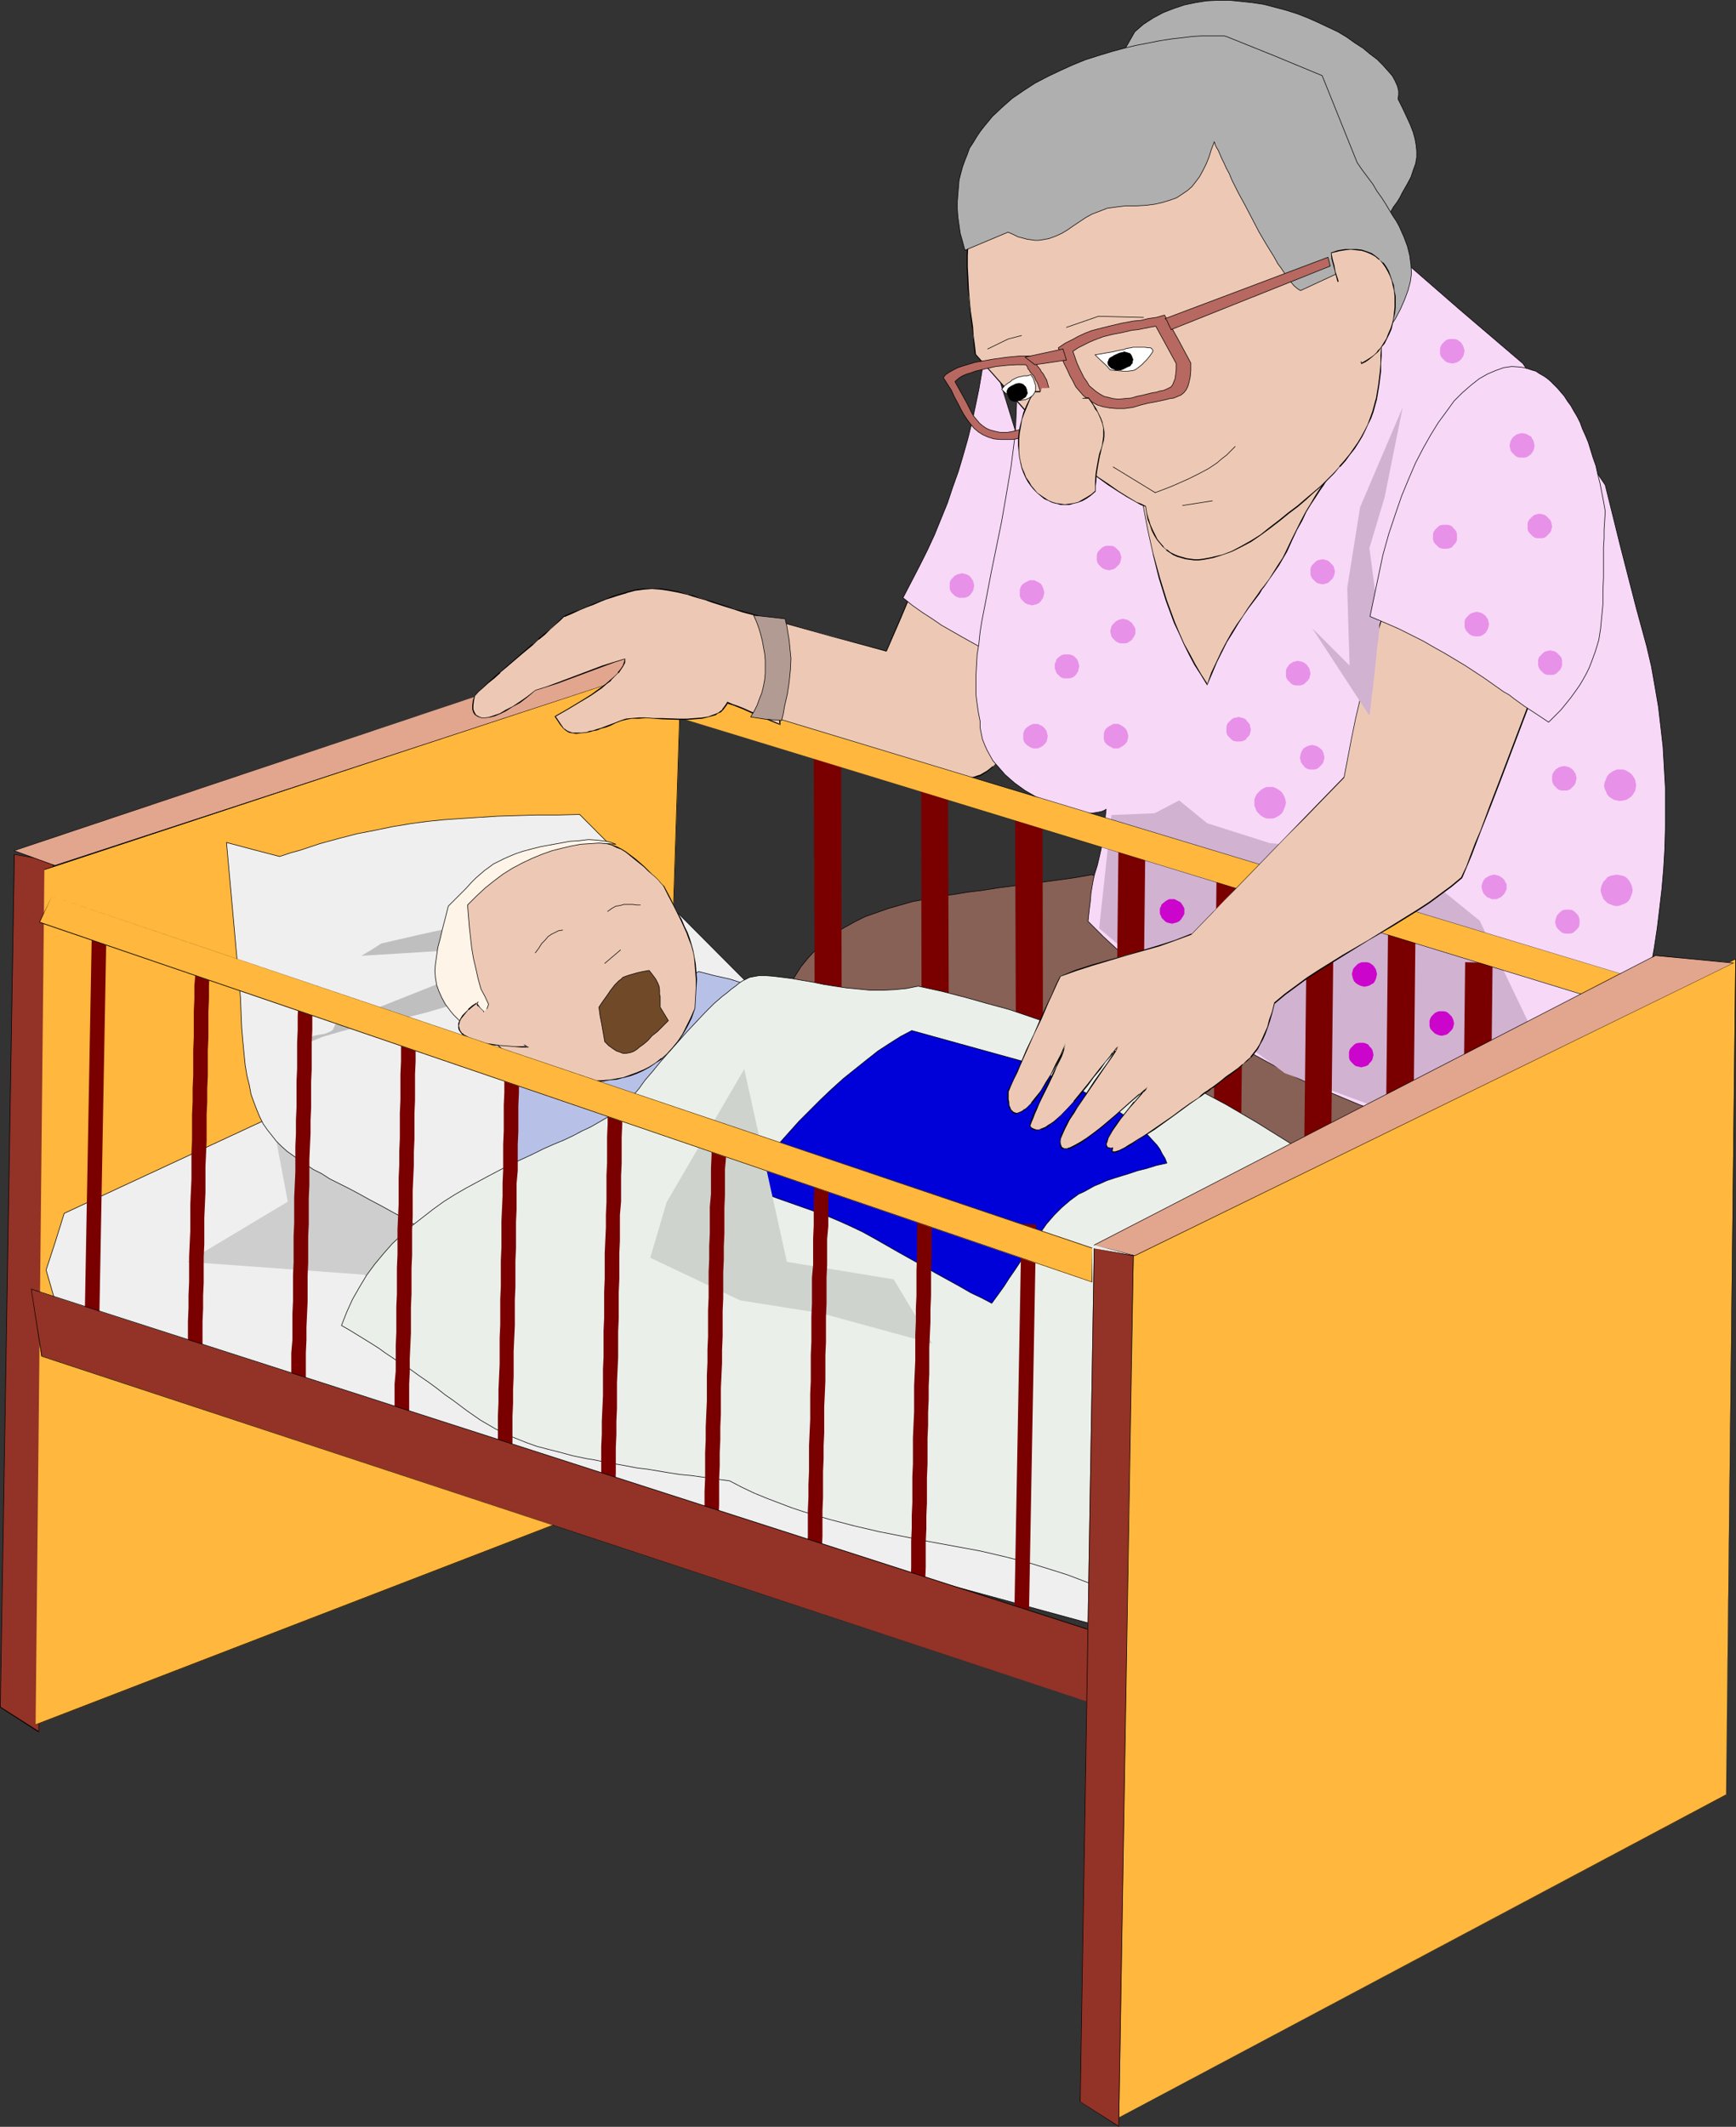 <?xml version="1.0" encoding="UTF-8" standalone="no"?>
<svg
   version="1.0"
   width="127.126mm"
   height="155.69mm"
   id="svg120"
   sodipodi:docname="Grandmother &amp; Baby.wmf"
   xmlns:inkscape="http://www.inkscape.org/namespaces/inkscape"
   xmlns:sodipodi="http://sodipodi.sourceforge.net/DTD/sodipodi-0.dtd"
   xmlns="http://www.w3.org/2000/svg"
   xmlns:svg="http://www.w3.org/2000/svg">
  <rect width="100%" height="100%" fill="#333333" stroke="none"/>
  <sodipodi:namedview
     id="namedview120"
     pagecolor="#ffffff"
     bordercolor="#000000"
     borderopacity="0.25"
     inkscape:showpageshadow="2"
     inkscape:pageopacity="0.0"
     inkscape:pagecheckerboard="0"
     inkscape:deskcolor="#d1d1d1"
     inkscape:document-units="mm" />
  <defs
     id="defs1">
    <pattern
       id="WMFhbasepattern"
       patternUnits="userSpaceOnUse"
       width="6"
       height="6"
       x="0"
       y="0" />
  </defs>
  <path
     style="fill:#876056;fill-opacity:1;fill-rule:evenodd;stroke:#000000;stroke-width:0.162px;stroke-linecap:round;stroke-linejoin:round;stroke-miterlimit:4;stroke-dasharray:none;stroke-opacity:1"
     d="m 302.276,241.983 -4.524,0.808 -4.524,0.646 -8.724,1.131 -8.563,1.131 -4.039,0.646 -4.039,0.485 -3.877,0.646 -3.877,0.485 -3.716,0.808 -3.716,0.646 -3.393,0.97 -3.393,0.97 -3.231,1.131 -3.231,1.131 -2.908,1.454 -2.908,1.616 -2.746,1.616 -2.423,1.939 -2.423,2.262 -2.262,2.424 -2.1,2.585 -1.939,3.07 -1.616,3.07 -0.808,1.778 -1.454,3.717 -0.646,1.939 -0.485,2.101 -0.646,2.101 -0.485,2.101 -0.485,2.424 -0.323,2.424 -0.323,2.424 -0.646,5.171 -0.162,2.747 v 2.909 l 216.973,107.458 5.978,-91.784 -9.047,-5.009 -8.724,-5.009 -8.563,-5.009 -8.239,-5.009 -8.078,-4.848 -7.916,-4.848 -15.51,-9.857 -15.671,-9.695 -7.916,-4.848 -8.078,-5.009 -8.239,-4.848 -8.563,-5.009 -8.724,-5.009 z"
     id="path1" />
  <path
     style="fill:#edc9b5;fill-opacity:1;fill-rule:evenodd;stroke:none"
     d="m 215.519,172.014 0.323,28.44 3.554,1.454 3.554,1.454 3.716,1.616 4.039,1.454 7.755,2.909 3.877,1.454 4.039,1.131 3.716,1.131 3.716,0.97 3.554,0.646 3.231,0.485 3.231,0.323 h 2.746 l 1.292,-0.162 1.292,-0.162 1.131,-0.323 0.969,-0.323 1.939,-1.131 1.616,-1.293 1.454,-1.454 1.292,-1.454 1.131,-1.778 1.131,-1.616 4.039,-7.272 2.262,-3.393 1.292,-1.616 1.454,-1.293 1.616,-1.454 1.777,-0.97 -39.743,-26.501 -3.554,8.403 -3.716,8.564 -14.863,-4.201 z"
     id="path2" />
  <path
     style="fill:#000000;fill-opacity:1;fill-rule:evenodd;stroke:none"
     d="m 215.358,171.852 0.323,28.602 3.554,1.616 3.716,1.454 3.716,1.616 3.877,1.454 7.916,2.909 3.877,1.454 3.877,1.131 3.877,1.131 v 0 l 3.716,0.808 3.554,0.808 3.231,0.485 3.231,0.323 h 2.746 l 1.292,-0.162 1.292,-0.323 1.131,-0.162 v 0 l 1.131,-0.323 1.777,-1.131 1.616,-1.293 v -0.162 l 1.454,-1.293 h 0.162 l 1.292,-1.616 1.131,-1.616 1.131,-1.778 4.039,-7.272 2.262,-3.393 1.292,-1.454 h -0.162 l 1.454,-1.454 v 0 l 1.616,-1.293 1.939,-1.131 -39.905,-26.663 -7.27,16.967 h 0.162 l -15.025,-4.04 -15.025,-4.201 v 0.162 l 15.025,4.201 15.025,4.04 3.716,-8.564 3.554,-8.403 -0.162,0.162 39.743,26.501 v -0.323 l -1.777,1.131 -1.616,1.293 v 0 l -1.454,1.454 h -0.162 l -1.292,1.454 -2.262,3.393 -4.039,7.272 -0.969,1.778 -1.292,1.616 -1.292,1.616 h 0.162 l -1.454,1.454 v -0.162 l -1.616,1.293 -1.939,1.131 -1.131,0.323 h 0.162 l -1.131,0.323 -1.292,0.162 -1.292,0.162 h -2.746 l -3.231,-0.162 -3.231,-0.485 -3.554,-0.808 -3.716,-0.97 h 0.162 l -3.877,-1.131 -3.877,-1.131 -4.039,-1.293 -7.755,-2.909 -3.877,-1.616 -3.716,-1.454 -3.716,-1.616 -3.554,-1.454 0.162,0.162 -0.485,-28.44 h -0.162 z"
     id="path3" />
  <path
     style="fill:#f7d8f7;fill-opacity:1;fill-rule:evenodd;stroke:#000000;stroke-width:0.162px;stroke-linecap:round;stroke-linejoin:round;stroke-miterlimit:4;stroke-dasharray:none;stroke-opacity:1"
     d="m 273.034,93.319 -0.646,4.848 -0.646,4.848 -0.808,4.686 -0.969,4.686 -0.969,4.525 -1.131,4.525 -1.292,4.525 -1.292,4.363 -1.616,4.525 -1.454,4.363 -1.777,4.363 -1.777,4.363 -1.939,4.201 -2.262,4.525 -2.262,4.363 -2.262,4.363 2.585,2.101 2.746,1.939 2.747,1.778 2.585,1.778 5.655,3.232 5.493,3.07 5.493,3.232 5.493,3.232 2.747,1.778 2.747,1.778 2.585,1.939 2.747,2.101 1.131,-30.056 -10.824,-34.904 z"
     id="path4" />
  <path
     style="fill:#f7d8f7;fill-opacity:1;fill-rule:evenodd;stroke:#000000;stroke-width:0.162px;stroke-linecap:round;stroke-linejoin:round;stroke-miterlimit:4;stroke-dasharray:none;stroke-opacity:1"
     d="m 386.448,70.373 17.448,15.19 17.61,15.028 11.471,16.805 11.309,16.805 4.201,16.967 4.362,16.967 1.454,5.333 1.454,5.333 1.292,5.494 0.969,5.494 0.969,5.656 0.646,5.494 0.646,5.656 0.323,5.656 0.323,5.656 v 5.656 5.656 l -0.162,5.656 -0.323,5.494 -0.485,5.656 -0.646,5.494 -0.646,5.333 -0.808,5.332 -0.969,5.333 -0.969,5.171 -1.131,5.009 -1.292,4.848 -1.292,4.848 -1.454,4.686 -1.454,4.525 -1.616,4.363 -1.616,4.201 -1.777,3.878 -1.777,3.878 -1.939,3.717 -1.939,3.232 -1.939,3.232 -2.1,3.07 -5.816,-2.101 -5.655,-2.101 -5.493,-1.778 -5.17,-1.778 -5.17,-1.778 -4.847,-1.616 -4.685,-1.616 -4.524,-1.616 -4.524,-1.616 -4.201,-1.454 -4.201,-1.616 -4.039,-1.454 -3.877,-1.616 -3.877,-1.616 -7.432,-3.232 -3.716,-1.778 -3.554,-1.939 -3.554,-1.939 -3.554,-1.939 -3.554,-2.101 -3.716,-2.424 -3.554,-2.424 -3.554,-2.585 -3.554,-2.747 -3.716,-2.747 -3.716,-3.07 -3.877,-3.393 -3.877,-3.393 -4.039,-3.717 -4.201,-3.878 -4.201,-4.201 0.162,-1.616 0.162,-1.454 0.162,-1.293 0.162,-1.293 0.162,-2.101 0.323,-1.939 0.323,-1.778 0.323,-1.454 0.808,-2.585 0.646,-2.747 0.323,-1.454 0.323,-1.616 0.323,-1.939 0.323,-2.262 0.162,-1.293 v -1.293 l 0.162,-1.454 0.162,-1.454 -0.485,0.323 -0.808,0.323 -0.808,0.162 -0.969,0.162 -0.969,0.162 h -1.131 l -1.131,-0.162 -1.292,-0.162 -1.454,-0.323 -1.292,-0.323 -3.07,-0.97 -3.07,-1.131 -2.908,-1.454 -3.07,-1.778 -2.908,-2.101 -2.585,-2.262 -1.131,-1.293 -1.131,-1.293 -1.131,-1.293 -0.808,-1.454 -0.808,-1.454 -0.646,-1.454 -0.646,-1.616 -0.323,-1.616 -0.323,-1.616 v -1.778 l -0.485,-2.424 -0.323,-2.262 -0.323,-2.585 v -2.747 -2.585 l 0.162,-2.909 0.162,-2.909 0.485,-3.07 0.323,-3.07 0.485,-3.07 1.292,-6.625 1.292,-6.787 1.454,-7.11 1.454,-7.11 1.292,-7.433 1.292,-7.595 0.969,-7.595 0.323,-3.717 0.162,-3.878 0.162,-3.878 0.162,-3.717 -0.162,-3.878 -0.162,-3.717 -0.485,-3.878 -0.485,-3.717 7.109,-1.454 6.947,-1.293 6.785,-1.454 6.624,-1.293 12.925,-2.424 12.763,-2.585 12.602,-2.424 12.925,-2.585 6.624,-1.293 6.785,-1.293 6.947,-1.293 z"
     id="path5" />
  <path
     style="fill:#afafaf;fill-opacity:1;fill-rule:evenodd;stroke:#000000;stroke-width:0.162px;stroke-linecap:round;stroke-linejoin:round;stroke-miterlimit:4;stroke-dasharray:none;stroke-opacity:1"
     d="m 314.07,8.807 1.292,-1.131 1.131,-0.97 2.746,-1.778 2.747,-1.454 2.908,-1.131 2.908,-0.97 3.07,-0.646 3.07,-0.485 3.07,-0.162 h 3.231 l 3.231,0.323 3.07,0.323 3.231,0.485 3.07,0.808 3.07,0.808 3.07,0.97 2.908,1.131 2.908,1.293 2.746,1.293 2.747,1.293 2.423,1.454 2.262,1.616 2.262,1.454 1.939,1.616 1.939,1.454 1.616,1.616 1.292,1.454 1.292,1.454 0.808,1.454 0.646,1.454 0.323,1.293 v 1.131 l -0.162,1.131 1.292,2.585 1.131,2.424 0.969,2.101 0.808,2.101 0.485,1.778 0.323,1.778 0.162,1.616 v 1.778 l -0.323,1.778 -0.646,1.778 -0.646,1.939 -1.131,2.101 -1.292,2.262 -0.646,1.293 -0.808,1.293 -0.969,1.293 -0.808,1.454 -0.969,1.616 -1.131,1.616 -19.872,-8.564 -19.872,-8.403 -39.905,-16.967 z"
     id="path6" />
  <path
     style="fill:#7a0000;fill-opacity:1;fill-rule:evenodd;stroke:none"
     d="m 225.213,207.079 0.323,89.521 h 7.432 L 232.806,207.079 Z"
     id="path7" />
  <path
     style="fill:#933226;fill-opacity:1;fill-rule:evenodd;stroke:none"
     d="M 14.702,238.266 10.824,479.198 0,472.412 4.039,236.327 Z"
     id="path8" />
  <path
     style="fill:#000000;fill-opacity:1;fill-rule:evenodd;stroke:none"
     d="m 14.702,238.266 v 0 l -4.039,240.932 0.162,-0.162 -10.663,-6.787 v 0.162 L 4.039,236.327 v 0.162 L 14.702,238.266 14.863,238.105 3.877,236.327 0,472.412 10.824,479.36 14.863,238.105 Z"
     id="path9" />
  <path
     style="fill:#d1b2d1;fill-opacity:1;fill-rule:evenodd;stroke:none"
     d="m 307.608,225.5 11.955,-0.485 6.785,-3.555 7.755,6.302 17.287,5.494 36.028,3.555 22.134,17.937 14.54,30.379 22.78,11.796 -12.278,29.248 -79.002,-29.248 -31.827,-23.431 -19.549,-16.644 z"
     id="path10" />
  <path
     style="fill:#7a0000;fill-opacity:1;fill-rule:evenodd;stroke:none"
     d="m 361.73,250.87 -0.969,85.966 7.432,0.162 0.969,-85.966 z"
     id="path11" />
  <path
     style="fill:#7a0000;fill-opacity:1;fill-rule:evenodd;stroke:none"
     d="m 336.688,243.76 -0.969,85.966 h 7.593 l 0.969,-85.805 z"
     id="path12" />
  <path
     style="fill:#7a0000;fill-opacity:1;fill-rule:evenodd;stroke:none"
     d="m 309.546,235.519 -0.969,85.805 7.432,0.162 0.969,-85.805 z"
     id="path13" />
  <path
     style="fill:#7a0000;fill-opacity:1;fill-rule:evenodd;stroke:none"
     d="m 280.95,224.692 0.323,89.683 h 7.432 l -0.162,-89.683 z"
     id="path14" />
  <path
     style="fill:#7a0000;fill-opacity:1;fill-rule:evenodd;stroke:none"
     d="m 254.939,216.613 0.162,89.36 h 7.593 l -0.323,-89.36 z"
     id="path15" />
  <path
     style="fill:#ffb73d;fill-opacity:1;fill-rule:evenodd;stroke:none"
     d="M 188.7,182.356 181.269,411.169 9.855,477.259 12.278,240.69 Z"
     id="path16" />
  <path
     style="fill:#000000;fill-opacity:1;fill-rule:evenodd;stroke:none"
     d="m 188.7,182.517 -0.162,-0.162 -7.432,228.813 0.162,-0.162 -171.414,66.091 v 0.162 l 2.423,-236.569 v 0 L 188.7,182.517 v -0.162 L 12.278,240.528 9.855,477.259 181.269,411.169 188.7,182.356 Z"
     id="path17" />
  <path
     style="fill:#e2a58e;fill-opacity:1;fill-rule:evenodd;stroke:none"
     d="M 189.347,182.356 168.829,180.255 4.039,235.357 15.187,239.397 Z"
     id="path18" />
  <path
     style="fill:#000000;fill-opacity:1;fill-rule:evenodd;stroke:none"
     d="m 189.508,182.356 -20.68,-2.101 -165.113,55.103 11.471,4.201 174.322,-57.203 h -0.162 L 15.187,239.397 4.039,235.357 v 0 l 164.79,-55.103 20.518,2.262 v -0.162 z"
     id="path19" />
  <path
     style="fill:#efefef;fill-opacity:1;fill-rule:evenodd;stroke:#000000;stroke-width:0.162px;stroke-linecap:round;stroke-linejoin:round;stroke-miterlimit:4;stroke-dasharray:none;stroke-opacity:1"
     d="m 365.446,423.611 -53.799,28.278 -49.76,-13.574 -28.596,-8.08 -28.596,-8.08 -57.03,-16.159 -40.551,-10.665 -40.551,-10.827 -15.025,-4.848 -15.187,-4.848 -19.549,-8.888 -1.939,-7.272 -2.1,-7.272 2.585,-7.918 2.423,-7.756 56.707,-26.339 33.604,-11.796 33.766,-11.796 57.515,-13.574 84.98,30.379 84.98,30.218 44.913,16.159 44.913,16.159 v 0 l -0.162,0.162 -0.323,0.162 -0.485,0.162 -0.646,0.485 -0.646,0.323 -0.646,0.646 -0.969,0.485 -0.969,0.646 -1.131,0.646 -1.131,0.646 -1.292,0.808 -1.292,0.97 -1.454,0.808 -3.07,1.939 -3.393,2.101 -3.554,2.262 -3.716,2.424 -4.039,2.424 -4.039,2.585 -4.201,2.747 -17.287,10.827 -4.201,2.585 -4.201,2.585 -3.877,2.585 -4.039,2.424 -3.554,2.262 -3.554,2.262 -3.231,1.939 -1.454,0.97 -1.454,0.808 -1.292,0.808 -1.292,0.808 -1.131,0.808 -1.131,0.485 -0.969,0.646 -0.969,0.485 -0.646,0.646 -0.808,0.323 -0.485,0.323 -0.485,0.162 -0.323,0.323 z"
     id="path20" />
  <path
     style="fill:#cecece;fill-opacity:1;fill-rule:evenodd;stroke:none"
     d="M 222.466,395.494 189.347,390.808 146.695,388.384 130.055,374.164 100.813,352.673 51.86,349.118 79.648,332.474 75.448,310.174 111.152,332.635 Z"
     id="path21" />
  <path
     style="fill:#efefef;fill-opacity:1;fill-rule:evenodd;stroke:#000000;stroke-width:0.162px;stroke-linecap:round;stroke-linejoin:round;stroke-miterlimit:4;stroke-dasharray:none;stroke-opacity:1"
     d="m 160.428,225.339 -6.139,0.162 h -5.816 l -5.493,0.162 -5.331,0.162 -5.008,0.323 -5.008,0.323 -4.685,0.323 -4.847,0.485 -4.685,0.646 -4.847,0.808 -4.685,0.97 -5.008,0.97 -5.008,1.293 -5.331,1.454 -5.331,1.778 -2.908,0.808 -2.908,0.97 -7.432,-1.939 -7.27,-1.939 3.877,42.983 0.162,4.363 0.162,3.878 0.323,3.717 0.323,3.393 0.323,3.232 0.485,2.909 0.646,2.585 0.485,2.585 0.808,2.262 0.808,2.101 0.808,1.939 0.969,1.939 1.131,1.616 1.292,1.616 1.131,1.454 1.454,1.454 1.616,1.454 1.616,1.131 1.777,1.293 1.939,1.293 1.939,1.293 2.262,1.131 2.262,1.454 2.585,1.293 2.585,1.293 2.746,1.454 2.908,1.616 3.07,1.616 3.231,1.778 3.554,1.939 3.554,2.101 3.716,2.262 67.531,-20.522 24.234,-44.922 z"
     id="path22" />
  <path
     style="fill:#b7c1e8;fill-opacity:1;fill-rule:evenodd;stroke:#000000;stroke-width:0.162px;stroke-linecap:round;stroke-linejoin:round;stroke-miterlimit:4;stroke-dasharray:none;stroke-opacity:1"
     d="m 193.386,268.807 4.362,1.131 4.362,0.97 13.248,4.363 -32.635,31.995 -32.473,31.995 -1.454,-2.585 -1.292,-2.424 -1.292,-2.585 -1.131,-2.747 -0.969,-2.585 -0.969,-2.585 -0.646,-2.747 -0.646,-2.747 -0.485,-2.747 -0.323,-2.747 -0.162,-2.909 v -2.909 l 0.162,-2.909 0.323,-2.909 0.646,-3.07 0.808,-3.07 z"
     id="path23" />
  <path
     style="fill:#bfbfbf;fill-opacity:1;fill-rule:evenodd;stroke:none"
     d="m 152.834,256.364 h -26.496 l -10.34,2.262 -10.501,2.424 -2.747,1.778 -2.746,1.616 26.334,-1.616 h 18.418 l -23.911,9.534 -28.111,11.15 -0.323,0.808 -0.323,0.646 -0.485,0.323 -0.646,0.323 -1.292,0.485 -1.292,0.162 -1.454,0.323 -1.292,0.485 -0.485,0.323 -0.485,0.485 -0.323,0.485 -0.323,0.808 2.423,-1.131 2.746,-1.131 2.746,-0.808 2.746,-0.808 5.816,-1.454 11.794,-2.262 5.816,-1.454 2.747,-0.808 2.746,-0.808 2.585,-0.97 2.585,-1.293 17.61,0.485 17.61,0.485 -5.493,-10.503 z"
     id="path24" />
  <path
     style="fill:#edc9b5;fill-opacity:1;fill-rule:evenodd;stroke:none"
     d="m 127.793,249.093 -0.969,3.393 -0.646,3.555 -0.323,3.393 -0.162,3.393 -0.323,3.393 -0.485,3.555 -0.485,3.393 -0.969,3.393 10.986,9.695 5.331,4.848 5.493,4.686 0.646,0.323 0.646,0.162 0.969,0.323 0.969,0.323 1.131,0.323 1.131,0.323 1.292,0.323 1.454,0.162 3.07,0.646 3.393,0.323 3.554,0.162 3.554,-0.162 1.777,-0.162 1.939,-0.323 1.777,-0.485 1.777,-0.485 1.939,-0.646 1.777,-0.808 1.616,-0.808 1.777,-1.131 1.616,-1.293 1.616,-1.454 1.454,-1.454 1.454,-1.939 1.292,-1.939 1.292,-2.101 1.131,-2.424 0.969,-2.585 0.323,-2.909 v -2.747 l 0.162,-2.424 -0.162,-2.101 -0.162,-2.101 -0.162,-1.778 -0.485,-1.778 -0.323,-1.616 -0.646,-1.778 -0.646,-1.616 -0.808,-1.778 -0.808,-1.939 -0.969,-1.939 -1.131,-2.101 -1.292,-2.424 -1.292,-2.747 h -0.162 l -0.323,-0.323 -0.485,-0.646 -0.646,-0.646 -0.808,-0.808 -0.969,-0.97 -0.969,-0.97 -1.131,-0.97 -2.585,-2.101 -2.585,-1.939 -1.292,-0.808 -1.131,-0.646 -1.292,-0.646 -1.292,-0.323 -2.1,-0.323 -2.1,-0.162 -1.939,-0.162 h -1.616 l -1.292,0.162 h -0.969 l -0.323,0.162 h -0.323 -0.162 v 0 l -2.585,0.485 -2.423,0.485 -2.262,0.485 -2.262,0.808 -2.1,0.646 -2.1,0.808 -1.939,0.808 -1.939,0.808 -1.777,1.131 -1.777,1.131 -1.616,1.131 -3.07,2.585 -1.292,1.454 -1.292,1.616 z"
     id="path25" />
  <path
     style="fill:#000000;fill-opacity:1;fill-rule:evenodd;stroke:none"
     d="m 127.631,249.093 -0.808,3.393 -0.646,3.555 -0.485,3.393 -0.162,3.393 -0.323,3.393 -0.323,3.555 -0.646,3.393 -0.808,3.555 10.986,9.534 v 0 l 5.331,4.848 5.493,4.848 0.646,0.162 0.646,0.323 0.808,0.323 h 0.162 l 0.969,0.162 h -0.162 l 1.131,0.323 1.292,0.323 v 0 l 1.292,0.323 1.454,0.323 3.07,0.485 3.393,0.485 3.554,0.162 3.554,-0.162 1.777,-0.323 1.939,-0.162 1.777,-0.485 h 0.162 l 1.777,-0.485 1.777,-0.646 1.777,-0.808 1.777,-0.97 1.616,-1.131 1.777,-1.131 v 0 l 1.454,-1.454 1.616,-1.616 v 0 l 1.454,-1.778 1.292,-1.939 1.292,-2.262 1.131,-2.262 0.969,-2.747 0.162,-2.909 0.162,-2.747 0.162,-2.424 -0.162,-2.101 -0.162,-2.101 -0.323,-1.778 -0.323,-1.778 v 0 l -0.485,-1.778 -0.485,-1.616 -0.646,-1.778 -0.808,-1.616 -0.808,-1.939 -1.131,-1.939 -1.131,-2.262 -1.131,-2.262 -1.454,-2.747 -0.485,-0.485 -0.485,-0.485 -0.646,-0.808 -0.808,-0.808 -0.969,-0.808 -0.969,-0.97 -1.131,-1.131 v 0 l -2.423,-2.101 -2.585,-1.939 -1.292,-0.808 -1.292,-0.646 -1.292,-0.485 -1.131,-0.323 h -0.162 l -2.1,-0.485 -2.1,-0.162 h -1.939 -1.616 -1.292 -0.969 l -0.323,0.162 h -0.323 -0.162 v 0 0 l -2.585,0.485 -2.423,0.485 -2.262,0.646 v 0 l -2.262,0.646 -2.262,0.646 -1.939,0.808 -2.1,0.808 -1.777,0.97 -1.939,0.97 -1.777,1.131 -1.616,1.131 -2.908,2.585 h -0.162 l -1.292,1.616 -1.292,1.454 -1.131,1.778 h 0.323 l 1.131,-1.616 1.292,-1.454 1.292,-1.616 -0.162,0.162 3.07,-2.747 1.616,-1.131 1.777,-1.131 1.777,-0.97 1.939,-0.808 1.939,-0.97 2.1,-0.646 2.1,-0.808 2.262,-0.646 v 0 l 2.262,-0.485 2.423,-0.485 2.585,-0.485 v 0 l 0.162,-0.162 v 0 h 0.323 0.323 0.969 l 1.292,-0.162 h 1.616 l 1.939,0.162 2.1,0.162 2.1,0.323 v 0 l 1.131,0.323 1.292,0.646 1.292,0.485 1.292,0.808 2.585,2.101 2.423,1.939 v 0 l 1.131,1.131 1.131,0.97 0.969,0.808 0.808,0.808 0.485,0.646 0.646,0.646 0.323,0.485 v 0 l 1.292,2.585 1.292,2.424 1.131,2.262 0.969,1.939 0.808,1.778 0.808,1.778 0.646,1.778 0.646,1.616 0.485,1.778 v -0.162 l 0.323,1.778 0.162,1.778 0.162,2.101 0.162,2.101 v 2.424 l -0.162,2.747 -0.162,2.909 v 0 l -1.131,2.585 -1.131,2.262 -1.131,2.262 -1.292,1.939 -1.454,1.778 v 0 l -1.454,1.616 -1.616,1.454 v -0.162 l -1.616,1.293 -1.777,1.131 -1.616,0.808 -1.939,0.808 -1.777,0.646 -1.777,0.646 v 0 l -1.777,0.323 -1.939,0.323 -1.777,0.162 -3.554,0.162 -3.554,-0.162 -3.393,-0.323 -3.07,-0.485 -1.454,-0.323 -1.292,-0.323 h 0.162 l -1.292,-0.323 -1.131,-0.323 v 0 l -0.969,-0.323 v 0 l -0.808,-0.323 -0.808,-0.162 -0.646,-0.162 v 0 l -5.331,-4.848 -5.493,-4.848 v 0 l -10.824,-9.534 v 0 l 0.969,-3.393 0.485,-3.393 0.323,-3.555 0.323,-3.393 0.323,-3.393 0.323,-3.393 0.646,-3.555 0.969,-3.393 v 0 z"
     id="path26" />
  <path
     style="fill:#704928;fill-opacity:1;fill-rule:evenodd;stroke:#000000;stroke-width:0.162px;stroke-linecap:round;stroke-linejoin:round;stroke-miterlimit:4;stroke-dasharray:none;stroke-opacity:1"
     d="m 165.759,278.664 0.323,2.424 0.485,2.424 0.808,4.686 1.131,1.131 1.131,0.808 0.969,0.646 0.969,0.323 0.808,0.323 h 0.969 l 0.969,-0.162 0.969,-0.323 0.808,-0.485 0.969,-0.808 1.131,-0.808 1.131,-0.97 1.131,-1.293 1.454,-1.131 1.454,-1.454 1.616,-1.616 -2.262,-3.717 v -1.131 -0.97 -0.808 l -0.162,-0.646 v -1.293 l -0.162,-0.97 -0.323,-0.808 -0.485,-0.97 -0.323,-0.485 -0.485,-0.646 -0.485,-0.646 -0.646,-0.808 -1.777,0.323 -1.454,0.323 -1.131,0.323 -1.131,0.323 -0.969,0.323 -0.808,0.323 -0.485,0.485 -0.646,0.485 -1.131,1.131 -0.485,0.646 -0.646,0.808 -0.646,0.97 -0.808,1.131 -0.808,1.131 z"
     id="path27" />
  <path
     style="fill:none;stroke:#000000;stroke-width:0.162px;stroke-linecap:round;stroke-linejoin:round;stroke-miterlimit:4;stroke-dasharray:none;stroke-opacity:1"
     d="m 167.375,266.545 4.362,-3.717"
     id="path28" />
  <path
     style="fill:none;stroke:#000000;stroke-width:0.162px;stroke-linecap:round;stroke-linejoin:round;stroke-miterlimit:4;stroke-dasharray:none;stroke-opacity:1"
     d="m 148.149,263.636 0.969,-1.293 0.808,-1.293 0.969,-0.97 0.808,-0.97 0.969,-0.646 0.969,-0.485 0.969,-0.485 1.131,-0.162"
     id="path29" />
  <path
     style="fill:none;stroke:#000000;stroke-width:0.162px;stroke-linecap:round;stroke-linejoin:round;stroke-miterlimit:4;stroke-dasharray:none;stroke-opacity:1"
     d="m 168.182,252.163 1.131,-0.808 1.131,-0.646 1.131,-0.162 1.131,-0.323 h 2.423 l 1.131,0.162 h 0.969"
     id="path30" />
  <path
     style="fill:#fff4e8;fill-opacity:1;fill-rule:evenodd;stroke:#000000;stroke-width:0.162px;stroke-linecap:round;stroke-linejoin:round;stroke-miterlimit:4;stroke-dasharray:none;stroke-opacity:1"
     d="m 129.408,250.385 0.485,5.979 0.323,2.909 0.323,2.909 0.485,2.909 0.646,2.747 0.646,2.909 0.808,2.909 1.131,2.101 0.969,2.101 -0.969,2.747 -1.616,2.585 -1.616,2.747 -1.292,-1.131 -1.292,-1.131 -0.969,-0.97 -0.969,-0.97 -0.969,-0.97 -0.808,-0.97 -1.454,-1.939 -0.969,-1.778 -0.808,-1.778 -0.646,-1.778 -0.323,-1.939 -0.162,-1.939 0.162,-1.939 0.323,-2.262 0.323,-2.262 0.646,-2.424 0.646,-2.747 0.808,-3.07 0.808,-3.232 1.939,-1.939 1.616,-1.616 1.454,-1.454 1.292,-1.454 1.292,-1.293 2.423,-2.101 1.131,-0.808 1.292,-0.97 1.292,-0.646 1.616,-0.808 1.454,-0.646 1.939,-0.808 1.939,-0.646 2.423,-0.646 2.585,-0.646 5.331,-0.97 2.585,-0.485 2.585,-0.162 2.585,-0.323 2.423,0.162 2.585,0.323 1.292,0.323 1.292,0.485 -2.262,-0.162 -2.423,-0.162 -2.423,0.162 -2.585,0.162 -2.585,0.485 -2.747,0.646 -2.585,0.646 -2.747,0.97 -2.747,1.131 -2.746,1.293 -2.747,1.454 -2.585,1.616 -2.585,1.939 -2.423,1.939 -2.423,2.262 z"
     id="path31" />
  <path
     style="fill:#eaefea;fill-opacity:1;fill-rule:evenodd;stroke:#000000;stroke-width:0.162px;stroke-linecap:round;stroke-linejoin:round;stroke-miterlimit:4;stroke-dasharray:none;stroke-opacity:1"
     d="m 173.999,304.357 0.646,-0.646 0.646,-0.808 0.808,-0.808 0.808,-0.97 0.808,-1.131 0.808,-1.131 2.1,-2.424 2.1,-2.585 2.423,-2.747 4.847,-5.494 2.585,-2.747 2.585,-2.747 2.423,-2.424 2.423,-2.101 1.292,-0.97 1.131,-0.97 1.131,-0.808 0.969,-0.808 0.969,-0.646 0.969,-0.485 0.969,-0.485 0.808,-0.162 1.777,-0.323 h 1.939 l 2.1,0.162 2.585,0.323 2.585,0.323 2.746,0.485 2.908,0.485 3.07,0.646 3.07,0.485 3.231,0.485 3.393,0.323 3.231,0.323 h 3.393 l 3.393,-0.162 3.231,-0.323 3.231,-0.646 6.624,1.454 6.301,1.616 6.301,1.778 5.978,1.616 5.655,1.939 5.655,1.939 5.493,1.939 5.17,2.101 5.17,2.101 5.008,2.101 4.847,2.262 4.847,2.262 4.685,2.424 4.524,2.424 9.047,4.848 8.563,5.009 8.563,5.333 16.964,10.665 8.563,5.494 8.886,5.494 8.886,5.494 4.685,2.747 4.685,2.747 0.808,1.293 0.646,0.97 1.454,1.939 1.454,1.454 1.292,1.293 1.292,0.97 1.454,0.646 1.292,0.323 1.292,0.162 h 1.292 l 1.292,-0.323 1.292,-0.485 1.292,-0.646 1.292,-0.646 1.454,-0.97 1.454,-0.97 1.292,-0.97 3.07,-2.262 3.231,-2.424 3.393,-2.262 1.939,-1.131 1.777,-1.131 2.1,-0.808 1.939,-0.808 2.262,-0.646 2.262,-0.485 2.423,-0.323 2.423,-0.162 h 2.585 l 2.747,0.323 5.978,24.562 -34.25,19.391 -34.25,19.553 -12.602,15.674 -12.763,15.674 -32.312,-0.97 -30.211,8.726 -3.393,-1.778 -3.393,-1.616 -3.554,-1.454 -3.393,-1.293 -3.393,-1.293 -3.554,-1.131 -6.785,-2.101 -6.947,-1.778 -6.947,-1.616 -14.056,-2.585 -13.894,-2.747 -6.947,-1.616 -6.785,-1.778 -7.109,-2.101 -3.393,-1.131 -3.393,-1.293 -3.393,-1.293 -3.554,-1.454 -3.393,-1.616 -3.393,-1.778 -3.716,-0.485 -3.393,-0.485 -3.393,-0.485 -3.393,-0.323 -3.07,-0.485 -2.908,-0.485 -2.908,-0.485 -2.747,-0.323 -2.585,-0.485 -2.585,-0.485 -2.262,-0.323 -2.262,-0.485 -2.262,-0.485 -2.1,-0.323 -3.877,-0.808 -3.554,-0.97 -3.231,-0.808 -3.07,-0.808 -2.746,-0.97 -2.423,-0.97 -2.423,-0.97 -2.1,-0.97 -2.1,-1.131 -3.877,-2.262 -3.716,-2.585 -1.939,-1.454 -1.939,-1.454 -2.1,-1.454 -2.262,-1.778 -2.423,-1.778 -2.585,-1.778 -2.908,-2.101 -3.07,-1.939 -3.393,-2.262 -1.777,-1.293 -1.777,-1.131 -2.1,-1.293 -2.1,-1.293 -2.1,-1.293 -2.262,-1.293 1.454,-3.717 1.616,-3.555 1.939,-3.393 1.939,-3.232 2.262,-3.07 2.423,-2.909 2.423,-2.747 2.747,-2.585 2.746,-2.424 2.908,-2.262 2.908,-2.262 2.908,-2.101 3.07,-1.939 3.07,-1.778 6.301,-3.393 6.139,-3.232 5.978,-2.747 2.908,-1.454 2.908,-1.293 2.747,-1.131 2.747,-1.293 2.423,-1.293 2.423,-1.131 2.262,-1.293 1.939,-1.131 1.939,-1.131 1.616,-1.293 1.454,-1.293 z"
     id="path32" />
  <path
     style="fill:#000000;fill-opacity:1;fill-rule:evenodd;stroke:none"
     d="m 477.729,368.993 0.808,14.543 h 0.162 l -168.021,89.845 h 0.162 v -18.583 l -0.162,0.162 167.052,-85.966 v -0.162 l -167.052,85.966 v 18.583 L 478.698,383.536 Z"
     id="path33" />
  <path
     style="fill:#edc9b5;fill-opacity:1;fill-rule:evenodd;stroke:none"
     d="m 381.601,81.2 -0.162,2.424 -0.162,2.424 -0.162,2.262 -0.162,2.101 -0.323,4.04 -0.485,3.717 -0.323,3.393 -0.485,3.07 -0.485,2.747 -0.485,2.585 -0.485,2.262 -0.485,2.101 -0.646,1.939 -0.646,1.778 -0.485,1.616 -0.646,1.454 -1.454,2.585 -1.616,2.424 -1.777,2.585 -1.777,2.424 -1.131,1.454 -0.969,1.454 -1.131,1.616 -1.131,1.778 -1.292,1.939 -1.131,2.101 -1.292,2.424 -1.454,2.585 -1.292,2.909 -1.454,3.07 -1.131,1.939 -1.131,1.939 -2.585,3.878 -1.454,1.939 -0.646,0.97 -0.646,0.97 -2.908,4.04 -1.616,2.262 -1.454,2.262 -1.454,2.424 -1.616,2.424 -1.292,2.747 -1.454,2.747 -1.292,3.07 -1.292,3.393 -1.616,-2.747 -1.777,-2.747 -1.454,-2.909 -1.454,-2.909 -1.454,-2.909 -1.292,-2.909 -1.131,-3.07 -1.131,-3.07 -1.939,-6.464 -1.777,-6.464 -1.454,-6.464 -1.131,-6.787 -1.131,-6.787 -0.969,-6.787 -1.454,-13.735 -0.646,-6.787 -0.485,-6.625 -0.646,-6.787 -0.808,-6.464 h 0.485 0.323 1.131 l 1.292,-0.162 1.616,-0.162 h 1.939 l 2.1,-0.162 h 2.423 l 2.747,-0.323 h 2.747 l 3.07,-0.323 h 3.07 l 6.462,-0.485 6.785,-0.323 6.624,-0.485 6.462,-0.323 3.07,-0.323 2.908,-0.162 2.747,-0.162 2.585,-0.162 2.423,-0.162 2.1,-0.162 1.777,-0.323 1.616,-0.162 1.292,-0.162 0.808,-0.162 h 0.323 0.162 z"
     id="path34" />
  <path
     style="fill:#000000;fill-opacity:1;fill-rule:evenodd;stroke:none"
     d="m 381.763,81.2 h -0.323 l -0.162,2.424 -0.162,2.424 -0.162,2.262 -0.162,2.101 -0.323,4.04 -0.323,3.717 -0.485,3.393 -0.485,3.07 -0.485,2.747 -0.323,2.585 -0.485,2.262 v 0 l -0.646,2.101 -0.485,1.939 -0.646,1.778 -0.646,1.454 -0.646,1.616 -1.454,2.585 -1.616,2.424 -1.777,2.424 -1.777,2.585 -0.969,1.454 -1.131,1.454 -1.131,1.616 -1.131,1.778 -1.131,1.939 -1.292,2.101 -1.292,2.424 -1.292,2.585 -1.454,2.909 -1.454,3.07 -0.969,1.939 -1.292,1.939 -2.423,3.878 -1.454,1.939 -0.808,0.97 -0.646,0.97 -2.908,4.04 -1.454,2.262 -1.616,2.262 -1.454,2.262 -1.454,2.585 -1.454,2.747 -1.292,2.747 -1.454,3.07 -1.131,3.232 h 0.162 l -1.777,-2.747 -1.616,-2.747 -1.454,-2.747 -1.616,-2.909 -1.292,-2.909 -1.292,-3.07 -1.131,-3.07 -1.131,-3.07 -1.939,-6.302 -1.777,-6.464 v 0 l -1.454,-6.464 -1.292,-6.787 -0.969,-6.787 -0.969,-6.787 -1.454,-13.735 -0.646,-6.787 -0.646,-6.625 -0.646,-6.787 -0.646,-6.464 -0.162,0.162 h 0.485 l 0.323,-0.162 h 1.131 1.292 l 1.616,-0.162 h 1.939 l 2.1,-0.162 2.423,-0.162 2.747,-0.162 2.747,-0.162 3.07,-0.162 3.07,-0.162 6.462,-0.323 6.785,-0.323 6.624,-0.485 6.462,-0.485 3.07,-0.162 2.908,-0.162 2.747,-0.162 2.585,-0.162 2.423,-0.162 2.1,-0.323 1.777,-0.162 1.616,-0.162 1.292,-0.162 0.808,-0.162 h 0.323 v 0 l 0.162,-0.162 h 0.323 V 81.2 h -0.323 v 0 -0.162 0.162 h -0.323 0.162 l -0.323,0.162 -0.808,0.162 h -1.292 l -1.616,0.323 -1.777,0.162 -2.1,0.162 -2.423,0.162 -2.585,0.162 -2.747,0.162 -2.908,0.323 -3.07,0.162 -6.462,0.485 -6.624,0.323 -6.785,0.485 -6.462,0.323 -3.07,0.162 -3.07,0.162 -2.747,0.162 -2.747,0.162 -2.423,0.162 h -2.1 l -1.939,0.162 h -1.616 l -1.292,0.162 h -1.131 -0.323 l -0.485,0.162 0.646,6.464 0.646,6.787 0.485,6.625 0.808,6.787 1.292,13.735 0.969,6.787 1.131,6.787 1.292,6.787 1.454,6.464 v 0.162 l 1.616,6.464 1.939,6.302 1.131,3.07 1.131,3.07 1.454,3.07 1.292,2.909 1.454,2.909 1.454,2.747 1.777,2.747 1.777,2.909 1.454,-3.393 1.292,-3.07 1.454,-2.909 1.292,-2.585 1.616,-2.585 1.454,-2.424 1.454,-2.262 1.454,-2.101 3.07,-4.04 0.646,-1.131 0.646,-0.808 1.454,-2.101 2.585,-3.717 1.131,-1.939 1.131,-1.939 1.454,-3.232 1.292,-2.747 1.454,-2.585 1.131,-2.424 1.292,-2.101 1.292,-1.939 1.131,-1.778 1.131,-1.616 0.969,-1.616 0.969,-1.293 1.939,-2.585 1.777,-2.424 1.616,-2.424 1.292,-2.747 0.646,-1.454 0.646,-1.616 0.646,-1.778 0.646,-1.778 0.485,-2.101 v -0.162 l 0.485,-2.262 0.485,-2.585 0.485,-2.747 0.323,-3.07 0.485,-3.393 0.323,-3.717 0.485,-4.04 V 88.31 l 0.323,-2.262 0.162,-2.424 0.162,-2.424 h -0.323 z"
     id="path35" />
  <path
     style="fill:#0000d8;fill-opacity:1;fill-rule:evenodd;stroke:#000000;stroke-width:0.162px;stroke-linecap:round;stroke-linejoin:round;stroke-miterlimit:4;stroke-dasharray:none;stroke-opacity:1"
     d="m 252.355,285.128 30.373,8.403 2.747,1.454 2.747,1.454 5.816,2.747 5.978,2.909 5.816,3.07 2.908,1.778 2.585,1.778 2.585,1.778 2.262,1.939 2.1,2.262 1.939,2.101 0.808,1.131 0.646,1.293 0.808,1.293 0.485,1.293 -2.908,0.646 -2.585,0.808 -2.585,0.646 -2.423,0.808 -2.1,0.646 -2.1,0.646 -1.939,0.646 -1.777,0.808 -1.616,0.646 -1.454,0.808 -1.454,0.808 -1.454,0.646 -2.423,1.778 -2.262,1.939 -2.1,2.101 -2.1,2.424 -1.939,2.747 -1.131,1.454 -1.131,1.454 -1.131,1.778 -1.131,1.778 -1.131,1.778 -1.292,1.939 -1.454,2.101 -1.454,2.262 -1.616,2.262 -1.777,2.424 -2.746,-1.454 -3.07,-1.454 -3.07,-1.778 -3.231,-1.778 -3.231,-1.778 -3.393,-1.939 -6.947,-3.878 -6.785,-3.878 -3.231,-1.778 -3.393,-1.616 -3.231,-1.454 -3.07,-1.293 -3.07,-1.131 -2.747,-0.97 -2.746,-0.97 -2.747,-0.97 -2.747,-0.97 -2.585,-0.97 -1.292,-0.485 -0.969,-0.485 -1.131,-0.323 -0.808,-0.323 -0.646,-0.323 -0.485,-0.323 H 206.795 l -0.162,-0.162 1.939,-2.747 2.262,-2.909 2.423,-3.07 2.423,-3.07 2.746,-3.07 2.747,-3.07 3.07,-3.07 2.908,-2.909 3.07,-2.909 3.231,-2.909 3.231,-2.585 3.231,-2.585 3.07,-2.424 3.231,-2.101 3.07,-1.939 z"
     id="path36" />
  <path
     style="fill:#7a0000;fill-opacity:1;fill-rule:evenodd;stroke:none"
     d="m 405.512,266.221 -0.969,85.966 7.593,0.162 0.969,-85.966 z"
     id="path37" />
  <path
     style="fill:#7a0000;fill-opacity:1;fill-rule:evenodd;stroke:none"
     d="m 384.186,256.203 -0.969,91.299 7.593,0.162 0.969,-91.299 z"
     id="path38" />
  <path
     style="fill:#ffb73d;fill-opacity:1;fill-rule:evenodd;stroke:none"
     d="m 469.489,275.755 -279.981,-84.674 -4.847,6.464 276.588,84.674 z"
     id="path39" />
  <path
     style="fill:#000000;fill-opacity:1;fill-rule:evenodd;stroke:none"
     d="m 469.651,275.755 -280.143,-84.835 -4.847,6.625 276.588,84.835 8.401,-6.625 -0.162,-0.162 -8.239,6.625 v 0 L 184.661,197.545 v 0.162 l 4.847,-6.625 v 0 l 279.981,84.674 v -0.162 z"
     id="path40" />
  <path
     style="fill:#ced3ce;fill-opacity:1;fill-rule:evenodd;stroke:none"
     d="m 204.856,359.783 -24.88,-11.796 4.524,-15.351 21.487,-36.843 11.794,53.325 29.565,4.848 10.663,17.775 -30.696,-8.403 z"
     id="path41" />
  <path
     style="fill:#ffb73d;fill-opacity:1;fill-rule:evenodd;stroke:none"
     d="m 480.314,265.413 -2.585,231.237 -168.99,89.683 4.847,-238.993 z"
     id="path42" />
  <path
     style="fill:#000000;fill-opacity:1;fill-rule:evenodd;stroke:none"
     d="m 480.314,265.413 v 0 l -2.585,231.237 v -0.162 l -168.99,89.845 v 0 l 5.008,-238.993 -0.162,0.162 166.728,-82.088 0.162,-0.162 -166.89,82.088 -4.847,238.993 168.99,-89.683 2.747,-231.398 z"
     id="path43" />
  <path
     style="fill:#e2a58e;fill-opacity:1;fill-rule:evenodd;stroke:none"
     d="m 479.829,266.383 -21.649,-1.939 -155.419,79.988 11.309,2.909 z"
     id="path44" />
  <path
     style="fill:#000000;fill-opacity:1;fill-rule:evenodd;stroke:none"
     d="m 479.991,266.383 -21.81,-2.101 -155.419,80.149 11.309,3.07 165.921,-81.119 h -0.162 l -165.759,80.957 -11.309,-2.909 v 0.162 l 155.419,-80.149 21.649,2.101 v -0.162 z"
     id="path45" />
  <path
     style="fill:#7a0000;fill-opacity:1;fill-rule:evenodd;stroke:none"
     d="m 282.728,338.614 -2.1,114.407 4.039,0.162 2.1,-114.407 z"
     id="path46" />
  <path
     style="fill:#7a0000;fill-opacity:1;fill-rule:evenodd;stroke:none"
     d="m 254.132,329.888 v 0 l -0.162,3.555 v 3.555 l -0.162,3.717 v 7.11 l -0.162,3.555 v 7.11 l -0.162,3.555 v 3.555 l -0.162,3.717 v 3.555 3.555 l -0.162,3.555 -0.162,3.555 v 3.555 3.555 l -0.162,3.555 -0.162,3.555 v 3.717 3.555 l -0.162,3.555 v 3.555 3.555 l -0.162,3.555 v 3.555 l -0.162,3.555 v 7.272 l -0.162,3.555 v 7.272 -0.162 l 4.039,0.162 v 0 -7.11 l 0.162,-3.717 v -7.11 l 0.162,-3.555 v -3.555 l 0.162,-3.555 v -3.717 -3.393 l 0.162,-3.717 v -3.555 -3.555 l 0.162,-3.555 v -3.555 l 0.162,-3.555 v -3.717 l 0.162,-3.393 v -3.555 -3.717 l 0.162,-3.555 0.162,-3.555 v -3.555 l 0.162,-3.555 v -7.11 l 0.162,-3.555 v -7.272 l 0.162,-3.555 v -3.555 l 0.162,-3.555 v 0 z"
     id="path47" />
  <path
     style="fill:#7a0000;fill-opacity:1;fill-rule:evenodd;stroke:none"
     d="m 225.536,321.324 v -0.162 l -0.162,3.717 v 3.555 l -0.162,3.555 v 7.11 l -0.162,3.555 v 7.272 l -0.323,3.555 v 3.555 3.555 l -0.162,3.555 v 3.717 3.393 l -0.162,3.555 v 3.717 3.555 l -0.162,3.555 v 3.555 3.555 l -0.162,3.555 -0.162,3.717 v 3.393 3.717 l -0.162,3.555 v 3.555 l -0.162,3.555 v 7.11 l -0.162,3.555 v 7.272 0 l 4.039,0.162 v -0.162 -7.11 l 0.162,-3.555 v -7.11 l 0.162,-3.555 v -3.717 -3.555 l 0.162,-3.555 v -3.555 l 0.162,-3.555 v -3.555 -3.717 l 0.162,-3.393 0.162,-3.717 v -3.555 -3.555 l 0.162,-3.555 v -3.555 -3.555 l 0.162,-3.555 v -3.717 -3.555 l 0.162,-3.555 v -7.11 l 0.323,-3.555 v -7.11 l 0.162,-3.555 v -3.555 l 0.162,-3.555 v -0.162 z"
     id="path48" />
  <path
     style="fill:#7a0000;fill-opacity:1;fill-rule:evenodd;stroke:none"
     d="m 197.101,312.598 v -0.162 l -0.162,3.717 v 3.555 l -0.162,3.555 v 7.11 l -0.323,3.555 v 7.272 l -0.162,3.555 v 3.555 l -0.162,3.555 v 3.717 3.393 l -0.162,3.555 v 3.717 3.555 l -0.162,3.555 v 3.555 l -0.162,3.555 v 3.555 3.555 l -0.162,3.555 -0.162,3.717 v 3.555 l -0.162,3.555 v 3.555 3.555 l -0.162,3.555 v 3.555 l -0.162,3.555 v 7.272 0 l 4.039,0.162 v -0.162 -7.11 l 0.162,-3.555 v -3.717 -3.393 l 0.162,-3.555 v -3.717 l 0.162,-3.555 v -3.555 l 0.162,-3.555 v -3.555 -3.717 l 0.162,-3.393 0.162,-3.555 v -3.555 l 0.162,-3.717 v -3.555 -3.555 l 0.162,-3.555 v -3.555 -3.555 l 0.162,-3.555 v -3.555 l 0.162,-3.717 v -7.11 l 0.162,-3.555 v -7.11 l 0.323,-3.555 v -3.555 l 0.162,-3.555 V 312.598 Z"
     id="path49" />
  <path
     style="fill:#7a0000;fill-opacity:1;fill-rule:evenodd;stroke:none"
     d="m 168.344,303.872 v -0.162 l -0.162,3.717 v 3.555 l -0.162,3.555 v 7.11 l -0.162,3.555 v 7.272 l -0.162,3.555 v 3.555 l -0.162,3.555 -0.162,3.555 v 3.717 3.393 l -0.162,3.717 v 3.555 3.555 l -0.162,3.555 v 3.555 3.555 l -0.162,3.555 v 3.717 3.555 l -0.162,3.555 -0.162,3.555 v 3.555 l -0.162,3.555 v 7.11 l -0.162,3.555 v 7.272 0 l 4.039,0.162 v -0.162 -7.11 l 0.162,-3.555 v -7.11 l 0.162,-3.555 v -3.717 l 0.162,-3.555 v -3.555 -3.555 l 0.162,-3.555 0.162,-3.555 v -3.717 -3.393 l 0.162,-3.555 v -3.717 -3.555 l 0.162,-3.555 v -3.555 -3.555 l 0.162,-3.555 v -3.717 -3.393 l 0.323,-3.717 v -7.11 l 0.162,-3.555 v -7.11 l 0.162,-3.555 v -3.555 l 0.162,-3.555 v 0 z"
     id="path50" />
  <path
     style="fill:#7a0000;fill-opacity:1;fill-rule:evenodd;stroke:none"
     d="m 139.748,295.146 v -0.162 l -0.162,3.717 v 3.555 l -0.162,3.555 v 7.11 l -0.162,3.717 v 7.11 l -0.162,3.555 v 3.555 l -0.162,3.555 -0.162,3.555 v 3.717 3.393 l -0.162,3.717 v 3.555 3.555 l -0.162,3.555 v 3.555 3.555 l -0.162,3.555 v 3.717 3.555 l -0.162,3.555 -0.162,3.555 v 3.555 l -0.162,3.555 v 7.11 l -0.162,3.555 v 7.272 0 l 4.039,0.162 v -0.162 -7.11 l 0.162,-3.555 v -7.11 l 0.162,-3.555 v -3.717 l 0.162,-3.555 v -3.555 -3.555 l 0.162,-3.555 0.162,-3.555 v -3.717 -3.393 l 0.162,-3.555 v -3.717 -3.555 l 0.162,-3.555 v -3.555 -3.555 l 0.162,-3.555 v -3.717 -3.393 l 0.323,-3.555 v -7.272 l 0.162,-3.555 v -7.11 l 0.162,-3.555 v -3.555 l 0.162,-3.555 v 0 z"
     id="path51" />
  <path
     style="fill:#7a0000;fill-opacity:1;fill-rule:evenodd;stroke:none"
     d="m 111.152,286.42 v 0 l -0.162,3.555 v 3.717 l -0.162,3.555 v 7.11 l -0.162,3.555 v 7.11 l -0.162,3.555 v 3.717 l -0.162,3.555 v 3.555 3.555 l -0.162,3.555 -0.162,3.555 v 3.717 3.393 l -0.162,3.555 v 3.717 3.555 l -0.162,3.555 v 3.555 3.555 l -0.162,3.555 v 3.717 3.393 l -0.323,3.555 v 7.272 l -0.162,3.555 v 7.272 -0.162 l 4.039,0.162 v 0 -7.11 l 0.162,-3.555 v -7.272 l 0.162,-3.555 v -3.555 l 0.162,-3.555 0.162,-3.555 v -3.717 -3.393 l 0.162,-3.717 v -3.555 -3.555 l 0.162,-3.555 v -3.555 -3.555 l 0.162,-3.555 v -3.717 -3.555 l 0.162,-3.555 0.162,-3.555 v -3.555 l 0.162,-3.555 v -7.11 l 0.162,-3.555 v -7.272 l 0.162,-3.555 v -3.555 l 0.162,-3.555 v 0 z"
     id="path52" />
  <path
     style="fill:#7a0000;fill-opacity:1;fill-rule:evenodd;stroke:none"
     d="m 82.556,277.694 v 0 l -0.162,3.555 v 3.717 l -0.162,3.555 v 7.11 l -0.162,3.555 v 7.11 l -0.162,3.555 v 3.717 l -0.162,3.555 v 3.555 3.555 l -0.162,3.555 -0.162,3.555 v 3.717 3.393 l -0.162,3.555 v 3.717 3.555 l -0.162,3.555 v 3.555 3.555 l -0.162,3.555 v 3.717 3.393 l -0.323,3.717 v 7.11 l -0.162,3.555 v 7.272 0 h 4.039 v 0 -7.11 l 0.162,-3.555 v -7.272 l 0.162,-3.555 v -3.555 l 0.162,-3.555 0.162,-3.555 v -3.717 -3.393 l 0.162,-3.717 v -3.555 -3.555 l 0.162,-3.555 v -3.555 -3.555 l 0.162,-3.555 v -3.717 -3.393 l 0.162,-3.717 0.162,-3.555 v -3.555 l 0.162,-3.555 v -7.11 l 0.162,-3.555 v -7.272 l 0.162,-3.555 v -3.555 l 0.162,-3.555 v 0 z"
     id="path53" />
  <path
     style="fill:#7a0000;fill-opacity:1;fill-rule:evenodd;stroke:none"
     d="m 54.122,268.968 v 0 l -0.323,3.717 v 3.555 l -0.162,3.555 v 7.11 l -0.162,3.555 v 7.11 l -0.162,3.555 v 3.717 l -0.162,3.555 v 3.555 3.555 l -0.162,3.555 v 3.717 3.393 l -0.162,3.555 -0.162,3.717 v 3.555 3.555 l -0.162,3.555 -0.162,3.555 v 3.717 3.393 l -0.162,3.555 v 3.555 l -0.162,3.717 v 7.11 l -0.162,3.555 v 7.272 0 l 4.039,0.162 v -0.162 -7.11 l 0.162,-3.555 v -7.272 l 0.162,-3.555 v -3.555 l 0.162,-3.555 v -3.555 -3.555 l 0.162,-3.555 v -3.717 -3.555 l 0.162,-3.555 0.162,-3.555 v -3.555 -3.555 l 0.162,-3.555 0.162,-3.555 v -3.717 -3.555 l 0.162,-3.555 v -3.555 l 0.162,-3.555 v -7.11 l 0.162,-3.555 v -7.11 l 0.162,-3.717 v -3.555 l 0.162,-3.393 v -0.162 z"
     id="path54" />
  <path
     style="fill:#7a0000;fill-opacity:1;fill-rule:evenodd;stroke:none"
     d="m 25.365,260.242 -2.1,114.568 h 4.039 l 2.1,-114.407 z"
     id="path55" />
  <path
     style="fill:#933226;fill-opacity:1;fill-rule:evenodd;stroke:none"
     d="M 310.677,453.829 8.563,356.712 l 2.908,18.421 297.268,98.247 v 0 -0.162 -0.323 l 0.162,-0.323 0.162,-0.97 0.162,-1.293 0.162,-1.454 0.162,-1.616 0.485,-3.555 0.485,-3.717 0.162,-1.616 0.162,-1.454 0.162,-1.131 v -1.454 l -0.162,-0.162 v -0.162 z"
     id="path56" />
  <path
     style="fill:#000000;fill-opacity:1;fill-rule:evenodd;stroke:none"
     d="M 310.839,453.829 8.563,356.551 11.471,375.295 308.738,473.381 v 0 l 0.162,-0.162 v -0.323 -0.323 l 0.162,-0.97 0.162,-1.293 0.162,-1.454 0.323,-1.616 0.485,-3.555 0.323,-3.717 0.162,-1.616 0.162,-1.454 0.162,-1.131 v -1.454 -0.162 l -0.162,-0.323 v 0 l -0.162,0.162 v 0 0 l 0.162,0.162 v 0.162 1.454 l -0.162,1.131 v 1.454 l -0.323,1.616 -0.323,3.717 -0.485,3.555 -0.323,1.616 -0.162,1.454 -0.162,1.293 -0.162,0.97 v 0.323 0.323 0.162 0 0 L 11.471,375.134 h 0.162 L 8.724,356.712 H 8.563 L 310.677,453.99 v 0 z"
     id="path57" />
  <path
     style="fill:#933226;fill-opacity:1;fill-rule:evenodd;stroke:none"
     d="m 313.585,347.34 -3.877,240.932 -10.824,-6.787 3.877,-236.085 z"
     id="path58" />
  <path
     style="fill:#000000;fill-opacity:1;fill-rule:evenodd;stroke:none"
     d="m 313.585,347.502 v -0.162 l -4.039,240.932 h 0.162 l -10.663,-6.787 v 0 L 302.922,345.401 h -0.162 l 10.824,2.101 0.162,-0.162 -10.986,-1.939 -3.877,236.085 10.824,6.948 4.039,-241.094 z"
     id="path59" />
  <path
     style="fill:#edc9b5;fill-opacity:1;fill-rule:evenodd;stroke:none"
     d="m 269.964,98.005 24.718,27.955 3.231,1.939 2.908,2.101 3.07,1.939 2.746,2.101 2.747,1.939 2.747,1.616 2.423,1.454 1.292,0.485 1.292,0.485 0.323,1.939 0.323,1.778 0.485,1.616 0.646,1.454 0.646,1.293 0.646,1.131 0.808,1.131 0.969,0.97 0.808,0.808 0.969,0.646 1.131,0.646 0.969,0.485 1.131,0.323 1.131,0.323 2.423,0.323 h 1.292 l 1.292,-0.162 2.585,-0.485 2.585,-0.646 2.746,-1.131 2.585,-1.293 2.585,-1.454 2.585,-1.778 2.423,-1.778 2.746,-2.101 2.747,-2.101 2.423,-1.939 2.262,-1.939 2.262,-1.939 1.939,-1.778 1.939,-1.778 1.616,-1.778 1.616,-1.616 1.454,-1.778 1.454,-1.616 1.131,-1.616 1.131,-1.778 0.969,-1.616 0.969,-1.616 0.808,-1.778 0.646,-1.616 0.646,-1.778 0.485,-1.778 0.485,-1.778 0.646,-3.878 0.485,-3.878 0.162,-2.101 v -2.262 -2.101 -2.424 -2.424 -2.585 l -0.162,-2.585 v -2.747 l -12.44,-32.157 -1.616,-1.939 -1.616,-1.939 -3.393,-3.393 -3.231,-3.07 -3.393,-2.747 -3.231,-2.262 -3.393,-2.101 -3.393,-1.778 -3.231,-1.616 -3.393,-1.293 -3.393,-0.808 -3.231,-0.808 -3.393,-0.646 -3.231,-0.162 -3.231,-0.162 h -3.231 l -3.231,0.162 -3.07,0.323 -3.07,0.485 -3.07,0.646 -2.908,0.808 -2.908,0.646 -2.908,0.97 -2.746,0.808 -2.747,0.97 -5.17,2.101 -2.423,0.808 -2.262,1.131 -2.262,0.97 -2.262,0.808 -1.939,0.808 -1.939,0.808 -0.808,2.424 -0.808,2.262 -0.646,2.101 -0.808,2.101 -0.646,1.939 -0.485,1.778 -0.485,1.778 -0.485,1.616 -0.808,3.232 -0.646,3.07 -0.323,2.909 -0.323,2.747 -0.162,2.909 v 3.07 l 0.162,3.07 0.162,3.393 0.162,1.939 0.162,1.939 0.323,1.939 0.162,2.101 0.323,2.262 0.162,2.424 0.323,2.424 z"
     id="path60" />
  <path
     style="fill:#000000;fill-opacity:1;fill-rule:evenodd;stroke:none"
     d="m 269.803,98.005 24.88,28.117 3.07,1.939 3.07,1.939 2.908,2.101 2.908,2.101 2.747,1.778 2.585,1.616 2.585,1.454 1.131,0.646 1.292,0.485 v -0.162 l 0.323,1.939 0.323,1.778 v 0 l 0.646,1.616 0.485,1.454 0.646,1.293 0.808,1.293 0.808,0.97 0.808,0.97 v 0 l 0.969,0.808 v 0.162 l 0.969,0.646 0.969,0.646 1.131,0.485 1.131,0.323 1.131,0.323 v 0 l 2.423,0.323 h 1.292 l 1.292,-0.162 2.585,-0.485 v 0 l 2.585,-0.808 2.746,-0.97 2.585,-1.293 2.747,-1.454 2.585,-1.778 2.423,-1.778 2.747,-2.101 2.585,-2.101 2.585,-1.939 2.262,-1.939 2.1,-1.939 v 0 l 2.1,-1.778 1.777,-1.778 1.777,-1.778 1.454,-1.778 h 0.162 l 1.454,-1.616 1.292,-1.778 1.292,-1.616 1.131,-1.778 0.969,-1.616 0.808,-1.616 0.808,-1.778 0.808,-1.616 0.646,-1.778 0.485,-1.778 0.485,-1.778 v 0 l 0.646,-3.878 0.485,-3.878 v -2.101 l 0.162,-2.262 v -2.101 -2.424 -2.424 l -0.162,-5.171 -0.162,-2.747 -12.44,-32.318 -1.616,-1.939 v 0 l -1.616,-1.778 -3.231,-3.393 -3.393,-3.07 v -0.162 l -3.231,-2.585 -3.393,-2.424 -3.393,-2.101 -3.231,-1.778 -3.393,-1.616 -3.393,-1.131 -3.393,-0.97 v 0 l -3.231,-0.808 -3.393,-0.485 -3.231,-0.323 -3.231,-0.162 h -3.231 l -3.231,0.323 -3.07,0.162 -3.07,0.646 -3.07,0.485 -2.908,0.808 -2.908,0.646 h -0.162 l -2.747,0.97 -2.746,0.97 -2.747,0.808 -5.17,2.101 -2.423,0.97 -2.423,0.97 -2.262,0.97 -2.1,0.97 -1.939,0.808 -1.939,0.808 -0.969,2.262 -0.808,2.262 -0.646,2.262 -0.646,1.939 -0.646,1.939 -0.646,1.939 -0.485,1.778 -0.485,1.616 v 0 l -0.808,3.232 -0.646,3.07 -0.323,2.909 -0.323,2.747 -0.162,2.909 v 3.07 l 0.162,3.07 0.162,3.393 0.323,1.939 0.162,1.939 0.162,1.939 0.162,2.101 0.323,2.262 0.323,2.424 0.162,2.424 0.323,2.747 h 0.323 l -0.323,-2.747 -0.323,-2.424 -0.162,-2.424 -0.323,-2.262 -0.323,-2.101 -0.162,-1.939 -0.162,-1.939 -0.162,-1.939 -0.162,-3.393 -0.162,-3.07 v -3.07 l 0.162,-2.909 0.162,-2.747 0.485,-2.909 0.646,-3.07 0.808,-3.232 v 0.162 l 0.485,-1.778 0.485,-1.778 0.485,-1.778 0.646,-1.939 0.646,-1.939 0.808,-2.262 0.808,-2.262 0.808,-2.424 -0.162,0.162 1.939,-0.808 2.1,-0.808 2.1,-0.97 2.262,-0.97 2.423,-0.97 2.423,-0.97 5.17,-1.939 2.585,-0.97 2.746,-0.97 2.908,-0.808 v 0 l 2.908,-0.808 2.908,-0.646 3.07,-0.646 3.07,-0.485 3.07,-0.323 3.231,-0.162 h 3.231 3.231 l 3.231,0.323 3.393,0.646 3.231,0.646 v 0 l 3.231,0.97 3.393,1.293 3.393,1.454 3.231,1.939 3.393,1.939 3.393,2.424 3.231,2.747 v -0.162 l 3.393,3.07 3.231,3.555 1.616,1.778 v 0 l 1.616,1.939 12.44,32.157 v 0 l 0.162,2.747 v 5.171 l 0.162,2.424 v 2.424 l -0.162,2.101 v 2.262 l -0.162,2.101 -0.485,3.878 -0.646,3.878 v -0.162 l -0.485,1.778 -0.485,1.778 -0.646,1.778 -0.646,1.778 -0.808,1.616 -0.969,1.778 -0.969,1.616 -1.131,1.616 -1.131,1.616 -1.454,1.778 -1.454,1.616 h 0.162 l -1.616,1.778 -1.777,1.778 -1.777,1.778 -2.1,1.778 v 0 l -2.1,1.778 -2.262,1.939 -2.585,1.939 -2.585,2.101 -2.746,2.101 -2.423,1.939 -2.585,1.616 -2.585,1.454 -2.746,1.454 -2.585,0.97 -2.747,0.646 h 0.162 l -2.585,0.485 -1.292,0.162 h -1.292 l -2.423,-0.323 h 0.162 l -1.131,-0.323 -1.131,-0.323 -1.131,-0.485 -0.969,-0.485 -0.969,-0.808 v 0.162 l -0.969,-0.808 h 0.162 l -0.969,-1.131 -0.808,-0.97 -0.646,-1.293 -0.646,-1.293 -0.646,-1.454 -0.485,-1.616 v 0.162 l -0.485,-1.778 -0.323,-1.939 -1.292,-0.646 -1.292,-0.485 -2.423,-1.454 -2.585,-1.616 -2.747,-1.939 -2.908,-1.939 -2.908,-2.101 -3.07,-2.101 -3.07,-1.939 v 0 l -24.88,-27.955 0.162,0.162 z"
     id="path61" />
  <path
     style="fill:#edc9b5;fill-opacity:1;fill-rule:evenodd;stroke:none"
     d="m 132.155,277.371 -1.292,0.97 -1.131,0.97 -0.969,0.808 -0.646,0.97 -0.485,0.646 -0.485,0.646 -0.162,0.808 -0.162,0.646 0.162,0.485 0.162,0.646 0.323,0.485 0.485,0.485 0.485,0.485 0.646,0.323 1.454,0.808 1.616,0.485 1.939,0.485 2.1,0.485 2.1,0.162 2.262,0.323 1.939,0.162 h 1.939 1.616 -0.162 v -0.162 h -0.323 l -0.162,-0.323 -0.808,-0.646 -0.969,-0.646 -1.131,-0.808 -1.131,-0.97 -2.747,-2.101 -2.585,-2.262 -1.131,-0.97 -1.131,-0.97 -0.808,-0.808 -0.646,-0.808 -0.162,-0.162 v -0.323 l -0.162,-0.162 z"
     id="path62" />
  <path
     style="fill:#000000;fill-opacity:1;fill-rule:evenodd;stroke:none"
     d="m 132.478,277.048 -1.777,1.131 -1.131,0.97 v 0.162 l -0.808,0.808 v 0 l -0.808,0.808 -0.485,0.808 -0.323,0.646 -0.323,0.808 v 0.646 0.485 l 0.162,0.646 0.323,0.485 0.485,0.646 v 0 l 0.485,0.485 0.646,0.323 1.454,0.808 1.777,0.485 1.939,0.485 v 0 l 2.1,0.485 2.1,0.162 2.262,0.162 1.939,0.162 1.939,0.162 h 1.939 l -0.323,-0.323 h -0.162 l -0.162,-0.162 v 0 l -0.323,-0.162 v -0.162 l -0.646,-0.485 -0.969,-0.808 -1.131,-0.808 -1.292,-0.97 -2.747,-2.101 -2.585,-2.262 v 0.162 l -1.131,-1.131 v 0 l -1.131,-0.97 v 0 l -0.808,-0.808 -0.485,-0.646 v 0 l -0.162,-0.323 v 0.162 l -0.162,-0.323 v 0 -0.162 0.162 l 0.323,-0.646 -0.485,0.323 -0.162,0.162 0.162,0.323 v -0.162 0.323 l 0.162,0.323 h 0.162 l 0.646,0.646 0.808,0.808 v 0.162 l 0.969,0.808 v 0 l 1.131,1.131 v 0 l 2.747,2.262 2.585,2.101 1.292,0.97 1.131,0.808 0.969,0.646 0.646,0.646 v -0.162 l 0.323,0.323 0.162,0.162 h 0.162 v 0 0 l 0.162,-0.162 h -1.616 -1.939 l -1.939,-0.162 -2.262,-0.162 -2.1,-0.323 -2.1,-0.323 h 0.162 l -1.939,-0.485 -1.777,-0.646 -1.454,-0.808 -0.646,-0.323 -0.485,-0.485 v 0.162 l -0.323,-0.485 -0.323,-0.485 -0.162,-0.646 v 0 l -0.162,-0.485 0.162,-0.646 v 0 l 0.162,-0.646 0.323,-0.646 0.646,-0.808 0.646,-0.808 v 0 l 0.808,-0.97 v 0.162 l 1.131,-0.97 1.292,-0.97 -0.162,-0.162 z"
     id="path63" />
  <path
     style="fill:#edc9b5;fill-opacity:1;fill-rule:evenodd;stroke:none"
     d="m 135.709,278.502 -1.131,0.808 -0.808,0.808 -0.808,0.646 -0.646,0.808 -0.485,0.646 -0.323,0.646 -0.162,0.485 v 0.646 0.485 l 0.162,0.485 0.323,0.485 0.323,0.323 0.485,0.485 0.485,0.323 1.292,0.646 1.454,0.485 1.777,0.485 1.777,0.323 1.777,0.162 1.777,0.162 1.777,0.162 1.616,0.162 h 1.454 v 0 -0.162 l -0.485,-0.323 -0.646,-0.485 -0.808,-0.646 -0.969,-0.808 -1.131,-0.808 -4.685,-3.717 -0.969,-0.97 -0.808,-0.808 -0.808,-0.646 -0.485,-0.646 -0.323,-0.485 z"
     id="path64" />
  <path
     style="fill:#b76860;fill-opacity:1;fill-rule:evenodd;stroke:#000000;stroke-width:0.162px;stroke-linecap:round;stroke-linejoin:round;stroke-miterlimit:4;stroke-dasharray:none;stroke-opacity:1"
     d="m 296.945,97.197 1.454,-0.97 1.616,-0.808 1.292,-0.646 1.454,-0.646 2.585,-0.97 2.585,-0.646 2.585,-0.485 2.747,-0.646 1.616,-0.162 1.616,-0.323 1.616,-0.323 1.777,-0.323 5.655,10.342 v 1.616 l -0.162,1.454 -0.162,1.131 -0.323,0.808 -0.323,0.808 -0.485,0.646 -0.646,0.323 -0.646,0.323 -0.808,0.323 -0.969,0.162 -0.969,0.323 -1.131,0.162 -1.292,0.323 -1.292,0.323 -1.616,0.323 -1.616,0.485 -1.939,0.162 -1.616,0.162 -1.454,-0.162 -1.292,-0.323 -1.292,-0.323 -1.131,-0.646 -0.969,-0.646 -0.969,-0.808 -0.969,-0.808 -0.646,-1.131 -0.808,-1.131 -0.646,-1.293 -0.646,-1.293 -0.646,-1.454 z m -4.039,-0.97 0.808,2.101 0.646,1.939 0.969,1.939 0.808,1.778 0.808,1.454 0.808,1.616 1.131,1.293 0.969,1.131 1.292,0.97 1.131,0.808 1.454,0.808 1.616,0.485 1.777,0.323 1.939,0.162 h 2.1 l 2.423,-0.323 2.1,-0.646 1.939,-0.485 1.777,-0.323 1.616,-0.323 1.454,-0.323 1.292,-0.323 1.131,-0.162 1.131,-0.485 0.808,-0.323 0.808,-0.646 0.646,-0.808 0.485,-0.97 0.323,-1.131 0.323,-1.454 0.162,-1.778 V 101.56 100.429 l -3.554,-6.625 -3.716,-6.625 -2.262,0.646 -2.262,0.323 -1.939,0.485 -1.939,0.162 -3.554,0.646 -3.393,0.808 -3.231,0.808 -1.777,0.485 -1.616,0.646 -1.777,0.808 -1.777,0.97 -1.939,0.97 z"
     id="path65" />
  <path
     style="fill:#b76860;fill-opacity:1;fill-rule:evenodd;stroke:#000000;stroke-width:0.162px;stroke-linecap:round;stroke-linejoin:round;stroke-miterlimit:4;stroke-dasharray:none;stroke-opacity:1"
     d="m 264.31,105.6 0.485,-0.485 0.808,-0.646 0.808,-0.485 1.131,-0.485 1.131,-0.323 1.292,-0.485 2.747,-0.646 2.908,-0.646 3.07,-0.323 2.746,-0.162 h 1.292 1.131 l 0.485,0.485 0.162,0.646 0.323,0.323 0.162,0.323 0.323,0.485 0.323,0.323 0.323,0.323 0.323,0.485 0.162,0.323 0.162,0.485 0.323,0.485 0.323,0.646 0.485,1.454 0.485,1.293 0.323,1.293 0.323,0.97 0.162,0.97 v 0.97 l -0.162,0.808 -0.162,0.646 -0.485,0.646 -0.485,0.646 -0.646,0.646 -0.969,0.485 -1.131,0.646 -1.131,0.485 -1.616,0.646 -1.777,0.485 -1.777,0.323 h -1.777 l -1.454,-0.323 -1.292,-0.323 -1.131,-0.485 -0.969,-0.646 -0.969,-0.808 -0.808,-0.97 -0.808,-0.97 -0.646,-1.131 -1.292,-2.585 -1.616,-2.909 -0.808,-1.454 z m -3.231,-1.131 1.131,1.778 1.131,1.778 0.808,1.778 0.969,1.778 0.808,1.616 0.808,1.454 0.969,1.454 0.969,1.293 0.969,1.131 1.131,0.97 1.292,0.808 1.454,0.646 1.616,0.485 1.777,0.162 h 2.1 1.131 l 1.131,-0.162 2.262,-0.646 1.777,-0.808 1.616,-0.646 1.292,-0.808 1.131,-0.646 0.808,-0.646 0.646,-0.808 0.485,-0.808 0.323,-0.97 0.162,-0.97 -0.162,-0.97 -0.162,-1.293 -0.323,-1.293 -0.323,-1.616 -0.646,-1.616 -0.485,-1.778 -0.485,-0.808 -0.323,-0.646 -0.323,-0.485 -0.323,-0.323 -0.323,-0.646 -0.646,-0.808 -0.485,-0.646 -0.162,-0.323 -0.323,-0.646 -0.323,-0.485 -0.485,-0.808 H 284.02 282.404 l -3.554,0.323 -3.554,0.485 -3.716,0.646 -1.777,0.323 -1.616,0.485 -1.616,0.485 -1.454,0.485 -1.292,0.646 -1.131,0.646 -0.969,0.646 z"
     id="path66" />
  <path
     style="fill:#afafaf;fill-opacity:1;fill-rule:evenodd;stroke:#000000;stroke-width:0.162px;stroke-linecap:round;stroke-linejoin:round;stroke-miterlimit:4;stroke-dasharray:none;stroke-opacity:1"
     d="m 336.042,39.347 -0.808,2.101 -0.646,2.101 -0.808,1.939 -0.808,1.616 -0.969,1.778 -0.969,1.293 -1.131,1.454 -1.292,1.131 -1.454,0.97 -1.454,0.97 -1.777,0.646 -2.1,0.646 -2.1,0.485 -2.423,0.323 -2.746,0.162 h -3.07 l -1.292,0.162 -1.292,0.162 -2.423,0.323 -2.1,0.808 -2.1,0.808 -1.777,0.97 -3.393,2.262 -1.616,1.131 -1.616,0.97 -1.777,0.808 -1.777,0.646 -1.777,0.323 -1.131,0.162 h -0.969 l -1.131,-0.162 -1.131,-0.162 -1.131,-0.323 -1.292,-0.323 -1.292,-0.646 -1.454,-0.646 -11.955,5.009 -0.646,-2.424 -0.646,-2.262 -0.323,-2.262 -0.323,-2.262 -0.162,-2.262 v -1.939 l 0.162,-2.101 0.162,-1.939 0.162,-1.939 0.485,-1.939 0.485,-1.778 0.646,-1.778 0.646,-1.616 0.646,-1.778 0.969,-1.454 0.969,-1.616 0.969,-1.454 1.131,-1.454 2.262,-2.747 2.747,-2.585 2.747,-2.424 3.07,-2.101 3.231,-2.101 3.393,-1.778 3.393,-1.616 3.554,-1.616 3.554,-1.454 3.554,-1.131 3.716,-1.131 3.554,-0.97 3.393,-0.808 3.393,-0.646 3.231,-0.646 3.231,-0.485 2.908,-0.323 2.585,-0.323 2.585,-0.162 h 2.262 1.777 1.616 0.646 l 0.646,0.162 13.248,5.333 13.248,5.494 9.694,24.077 1.454,2.101 1.454,1.939 1.454,1.939 1.131,1.939 1.292,1.778 1.131,1.778 0.969,1.616 0.969,1.616 0.969,1.454 0.808,1.454 0.646,1.454 0.646,1.454 0.485,1.293 0.485,1.293 0.646,2.585 0.323,2.424 0.162,2.585 -0.323,2.262 -0.646,2.424 -0.969,2.585 -1.131,2.585 -1.454,2.747 -0.969,1.454 -0.969,1.293 -1.131,-2.424 -1.131,-2.262 -1.939,-4.201 -2.1,-4.201 -1.131,-2.262 -1.131,-2.585 -15.671,7.272 -0.808,-0.485 -0.969,-0.808 -0.808,-0.97 -0.808,-1.131 -0.969,-1.293 -0.969,-1.454 -0.969,-1.293 -0.969,-1.778 -2.1,-3.393 -2.1,-3.555 -3.877,-7.433 -1.939,-3.555 -1.777,-3.555 -0.646,-1.616 -0.808,-1.454 -0.646,-1.454 -0.646,-1.293 -0.485,-1.131 -0.485,-1.131 -0.485,-0.808 -0.323,-0.646 -0.162,-0.646 -0.162,-0.162 V 39.186 Z"
     id="path67" />
  <path
     style="fill:#edc9b5;fill-opacity:1;fill-rule:evenodd;stroke:none"
     d="m 215.842,200.454 -0.323,-28.44 -10.017,-2.747 -2.262,-0.808 -2.262,-0.646 -2.1,-0.646 -1.777,-0.646 -1.939,-0.646 -1.616,-0.485 -1.616,-0.485 -1.616,-0.485 -2.747,-0.646 -2.585,-0.485 -2.262,-0.323 -2.262,-0.162 -2.262,0.162 -2.423,0.323 -2.423,0.646 -2.585,0.808 -1.454,0.485 -1.616,0.646 -1.616,0.646 -1.777,0.646 -1.777,0.646 -2.1,0.808 -2.1,0.97 -2.262,0.97 -0.969,0.97 -1.454,1.131 -1.292,1.293 -1.616,1.454 -1.616,1.454 -1.777,1.454 -3.554,3.232 -3.716,3.07 -1.616,1.454 -1.777,1.454 -1.454,1.293 -1.454,1.454 -1.292,1.131 -1.131,0.97 -0.323,1.454 -0.162,1.454 v 0.97 l 0.323,0.97 0.485,0.646 0.646,0.485 0.969,0.323 h 0.969 l 1.292,-0.323 1.292,-0.323 1.454,-0.485 1.777,-0.97 1.777,-0.97 2.1,-1.293 1.939,-1.454 2.262,-1.778 3.07,-1.131 3.07,-0.97 12.602,-4.686 3.07,-0.97 3.07,-0.97 -0.162,0.97 -0.485,0.808 -0.485,0.97 -0.808,0.97 -0.969,1.131 -1.131,0.97 -1.131,0.97 -1.454,1.131 -2.908,2.101 -3.231,2.101 -3.393,1.939 -3.231,1.778 1.616,2.424 0.969,1.131 0.485,0.485 0.808,0.323 0.969,0.323 h 0.969 1.292 l 1.616,-0.323 0.808,-0.162 1.131,-0.162 0.969,-0.323 1.131,-0.485 1.131,-0.323 1.292,-0.485 1.454,-0.485 1.454,-0.646 1.454,-0.485 1.616,-0.323 h 1.939 2.1 2.1 l 2.262,0.162 4.685,0.162 h 2.262 l 2.1,-0.162 2.1,-0.162 1.939,-0.323 1.616,-0.646 0.808,-0.485 0.646,-0.323 0.646,-0.485 0.485,-0.646 0.485,-0.646 0.323,-0.808 1.292,0.485 1.616,0.646 1.616,0.646 1.777,0.808 1.777,0.808 2.1,0.808 2.1,0.97 z"
     id="path68" />
  <path
     style="fill:#000000;fill-opacity:1;fill-rule:evenodd;stroke:none"
     d="m 216.004,200.615 -0.485,-28.763 -9.855,-2.747 -2.423,-0.646 -2.262,-0.808 -3.877,-1.293 -1.777,-0.485 -1.777,-0.485 -1.616,-0.646 -1.454,-0.323 h -0.162 l -2.747,-0.808 -2.585,-0.485 -2.262,-0.323 h -2.262 -2.262 l -2.423,0.323 -2.423,0.646 v 0 l -2.747,0.808 -1.454,0.485 -1.454,0.646 -1.777,0.646 -1.616,0.646 -1.939,0.808 -1.939,0.808 -2.1,0.808 -2.262,0.97 -1.131,1.131 v 0 l -1.292,1.131 v 0 l -1.292,1.293 v 0 l -1.616,1.293 -1.777,1.454 v 0.162 l -1.616,1.454 v -0.162 l -3.716,3.232 -3.554,3.07 v 0 l -1.777,1.616 v -0.162 l -1.616,1.454 -1.616,1.454 v 0 l -1.292,1.293 v 0 l -1.292,1.131 v 0 l -1.131,1.131 -0.485,1.454 -0.162,1.454 v 0.97 l 0.323,0.97 0.485,0.646 0.808,0.485 0.969,0.323 h 0.969 l 1.292,-0.162 v 0 l 1.292,-0.323 1.616,-0.646 1.616,-0.808 1.777,-1.131 2.1,-1.131 2.1,-1.616 2.1,-1.778 3.07,-0.97 3.07,-0.97 12.602,-4.686 3.07,-1.131 3.07,-0.97 h -0.162 l -0.162,0.97 v -0.162 l -0.323,0.97 -0.646,0.97 -0.808,0.97 h 0.162 l -0.969,0.97 -1.131,0.97 v 0 l -1.292,1.131 -1.292,0.97 -2.908,2.101 -3.393,2.101 -3.231,1.939 -3.393,1.939 1.616,2.424 0.969,1.131 0.646,0.485 0.808,0.485 0.969,0.162 0.969,0.162 1.292,-0.162 1.616,-0.162 0.808,-0.162 1.131,-0.323 v 0 l 0.969,-0.162 1.131,-0.485 1.292,-0.323 1.292,-0.485 1.292,-0.646 1.616,-0.646 1.292,-0.323 v 0 l 1.616,-0.323 h 1.939 l 2.1,-0.162 2.1,0.162 2.262,0.162 4.685,0.162 h 2.262 l 2.1,-0.162 2.1,-0.162 1.939,-0.485 v 0 l 1.777,-0.485 0.646,-0.485 0.808,-0.323 0.646,-0.646 0.485,-0.646 0.485,-0.646 0.323,-0.646 H 201.302 l 1.292,0.485 1.454,0.646 1.616,0.646 1.777,0.808 1.939,0.808 1.939,0.808 2.262,0.97 2.423,0.97 -0.162,-0.323 -2.262,-0.97 -2.1,-0.97 -1.939,-0.808 -1.939,-0.808 -1.777,-0.808 -1.616,-0.646 -1.454,-0.485 -1.454,-0.646 -0.485,0.808 -0.485,0.646 -0.485,0.646 h 0.162 l -0.646,0.485 -0.646,0.485 -0.808,0.323 -1.777,0.646 h 0.162 l -1.939,0.323 -2.1,0.162 -2.1,0.162 h -2.262 l -4.685,-0.162 h -2.262 l -2.1,-0.162 h -2.1 l -1.939,0.162 -1.616,0.162 v 0 l -1.454,0.485 -1.616,0.646 -1.292,0.485 -1.292,0.485 -1.292,0.485 -1.131,0.323 -0.969,0.323 h 0.162 l -1.131,0.162 -0.808,0.323 -1.616,0.162 h -1.292 -0.969 v 0 l -0.969,-0.323 -0.646,-0.323 -0.646,-0.485 v 0.162 l -0.808,-1.131 -1.616,-2.424 -0.162,0.162 3.393,-1.939 3.231,-1.939 3.231,-1.939 3.07,-2.101 1.292,-1.131 1.292,-0.97 v -0.162 l 0.969,-0.97 0.969,-0.97 h 0.162 l 0.646,-0.97 0.646,-0.97 0.485,-0.97 v -1.131 l -3.231,0.97 -3.07,0.97 -12.44,4.686 -3.07,1.131 -3.07,0.97 -2.262,1.778 -2.1,1.454 -1.939,1.293 -1.939,0.97 -1.616,0.97 -1.454,0.485 -1.454,0.485 h 0.162 l -1.292,0.162 h -0.969 v 0 l -0.808,-0.323 -0.808,-0.485 0.162,0.162 -0.485,-0.808 -0.323,-0.808 v 0 -0.97 l 0.162,-1.454 0.323,-1.454 v 0.162 l 0.969,-1.131 v 0 l 1.292,-1.131 v 0 l 1.454,-1.293 v 0 l 1.616,-1.293 1.616,-1.454 v -0.162 l 1.777,-1.454 v 0 l 3.554,-3.07 3.716,-3.07 v 0 l 1.616,-1.616 v 0.162 l 1.777,-1.454 1.454,-1.454 v 0 l 1.454,-1.293 v 0 l 1.292,-1.131 v 0 l 1.131,-1.131 v 0.162 l 2.262,-0.97 2.1,-0.97 1.939,-0.808 1.777,-0.646 1.777,-0.808 1.616,-0.646 1.616,-0.485 1.454,-0.485 2.747,-0.808 h -0.162 l 2.423,-0.646 2.423,-0.323 2.262,-0.162 2.262,0.162 2.262,0.323 2.585,0.485 2.747,0.646 v 0 l 1.454,0.485 1.616,0.485 1.777,0.485 1.777,0.646 4.039,1.293 2.1,0.646 2.423,0.808 9.855,2.585 v 0 l 0.323,28.44 0.162,-0.162 z"
     id="path69" />
  <path
     style="fill:#edc9b5;fill-opacity:1;fill-rule:evenodd;stroke:none"
     d="m 382.732,169.913 -1.777,5.979 -1.616,5.817 -1.454,5.817 -1.454,5.656 -1.131,5.494 -1.131,5.494 -2.262,10.988 -2.746,2.909 -2.908,2.909 -2.746,2.747 -2.585,2.747 -5.008,5.171 -10.017,10.342 -5.17,5.171 -2.585,2.747 -2.747,2.747 -2.746,2.909 -2.908,2.909 -4.524,1.778 -4.524,1.454 -9.209,2.585 -9.209,2.747 -4.524,1.454 -4.362,1.616 -0.646,1.616 -0.808,1.778 -0.808,1.939 -0.969,1.939 -1.939,4.201 -1.939,4.525 -2.1,4.363 -1.777,4.201 -0.969,2.101 -0.969,1.939 -0.646,1.616 -0.808,1.616 v 2.262 l 0.162,0.808 0.162,0.808 0.162,0.646 0.162,0.646 0.323,0.323 0.323,0.323 0.485,0.162 0.323,0.162 0.485,-0.162 h 0.485 l 0.485,-0.323 0.485,-0.323 0.646,-0.323 0.485,-0.485 1.292,-1.293 1.292,-1.454 1.292,-1.939 1.454,-2.101 1.292,-2.424 1.454,-2.585 1.292,-2.909 1.454,-2.909 -0.323,0.97 -0.485,1.131 -0.485,1.293 -0.646,1.454 -0.646,1.616 -0.808,1.454 -1.616,3.393 -1.616,3.393 -0.646,1.616 -0.808,1.454 -0.646,1.454 -0.485,1.293 -0.485,1.293 -0.323,0.97 0.485,0.485 0.485,0.323 0.646,0.162 h 0.485 0.808 l 0.646,-0.323 0.808,-0.323 0.808,-0.485 0.808,-0.485 0.808,-0.808 1.777,-1.454 1.777,-1.939 1.939,-2.101 3.716,-4.363 1.777,-2.262 1.616,-2.262 1.454,-1.939 1.454,-1.778 0.646,-0.646 0.646,-0.808 0.485,-0.646 0.485,-0.485 -0.969,1.454 -0.969,1.616 -1.131,1.616 -1.131,1.616 -2.423,3.555 -2.423,3.555 -2.423,3.393 -0.969,1.778 -0.969,1.616 -0.969,1.454 -0.646,1.454 -0.646,1.293 -0.323,1.293 -0.162,0.646 0.162,0.646 v 0.485 l 0.162,0.323 0.323,0.323 0.323,0.162 h 0.323 0.485 0.485 l 0.485,-0.162 0.646,-0.323 0.808,-0.323 1.292,-0.808 1.777,-1.131 1.777,-1.293 1.939,-1.616 2.1,-1.616 2.1,-1.778 4.524,-3.878 2.262,-2.101 2.262,-1.939 v 0 l -0.162,0.162 -0.323,0.162 -0.162,0.323 -0.485,0.485 -0.323,0.485 -0.969,1.131 -1.292,1.293 -1.292,1.616 -2.585,3.232 -1.131,1.616 -0.969,1.454 -0.969,1.454 -0.162,0.646 -0.323,0.646 -0.162,0.485 -0.162,0.485 v 0.485 l 0.162,0.323 0.323,0.162 0.323,0.162 0.485,0.162 0.646,-0.162 -0.162,0.485 -0.162,0.485 0.162,0.162 h 0.162 0.485 l 0.646,-0.162 0.646,-0.323 0.646,-0.323 0.969,-0.485 0.808,-0.485 1.131,-0.646 1.131,-0.646 2.262,-1.616 2.585,-1.616 5.331,-3.717 2.423,-1.778 2.423,-1.616 2.1,-1.616 0.969,-0.646 0.808,-0.646 0.646,-0.485 0.646,-0.485 0.646,-0.485 0.323,-0.162 2.1,-1.616 1.777,-1.293 0.808,-0.646 0.808,-0.485 1.454,-1.131 1.292,-1.131 1.131,-1.131 1.131,-0.97 1.777,-2.262 0.808,-1.293 0.646,-1.293 0.646,-1.616 0.646,-1.616 0.646,-2.101 0.646,-2.262 0.808,-2.424 2.908,-2.424 2.908,-2.262 3.231,-2.262 3.231,-2.101 6.624,-4.201 6.947,-4.04 6.947,-4.201 6.624,-4.201 3.231,-2.101 3.231,-2.262 2.908,-2.262 2.908,-2.424 1.292,-2.909 1.292,-3.232 1.292,-3.232 1.292,-3.393 2.747,-6.948 2.747,-7.11 2.585,-7.272 2.747,-6.948 1.292,-3.393 1.292,-3.232 1.292,-3.232 1.292,-2.909 -2.262,-1.293 -2.262,-1.131 -2.585,-1.293 -2.423,-1.293 -5.493,-2.585 -5.493,-2.585 -5.655,-2.585 -5.816,-2.424 -5.493,-2.101 -2.746,-0.97 z"
     id="path70" />
  <path
     style="fill:#000000;fill-opacity:1;fill-rule:evenodd;stroke:none"
     d="m 382.732,169.751 -1.939,6.14 -1.616,5.817 -1.454,5.817 v 0 l -1.292,5.656 -1.292,5.494 -1.131,5.494 -2.1,10.988 v -0.162 l -5.655,5.817 -5.331,5.494 -5.17,5.332 -15.025,15.513 -2.585,2.747 -2.747,2.747 -5.655,5.817 v -0.162 l -4.524,1.778 -4.524,1.454 -9.209,2.747 -9.209,2.585 -4.524,1.454 -4.362,1.778 -0.808,1.616 -0.808,1.778 -0.808,1.939 -0.969,1.939 -1.939,4.201 -1.939,4.525 -2.1,4.363 -1.777,4.201 -0.969,2.101 -0.808,1.778 -0.808,1.778 -0.808,1.616 v 2.262 l 0.323,1.778 0.162,0.485 0.323,0.646 0.162,0.323 h 0.162 l 0.323,0.485 0.323,0.162 0.485,0.162 0.485,-0.162 v 0 l 0.485,-0.162 0.485,-0.162 0.646,-0.323 0.485,-0.323 v 0 l 0.646,-0.646 1.131,-1.131 h 0.162 l 1.292,-1.616 1.292,-1.939 1.454,-2.101 1.292,-2.424 1.454,-2.585 1.292,-2.747 1.292,-3.07 -0.162,-0.162 -0.323,0.97 -0.323,1.293 -0.646,1.293 -0.646,1.454 -0.646,1.454 -0.808,1.616 -1.616,3.393 -1.616,3.232 -0.646,1.778 -0.808,1.454 -0.646,1.454 -0.485,1.293 -0.485,1.131 -0.162,1.131 0.485,0.646 0.485,0.323 0.646,0.162 h 0.485 l 0.808,-0.162 v 0 l 0.808,-0.162 0.646,-0.323 0.808,-0.485 0.808,-0.646 0.969,-0.646 v 0 l 1.616,-1.616 1.939,-1.939 1.777,-1.939 h 0.162 l 3.716,-4.525 1.616,-2.262 1.777,-2.101 1.454,-2.101 1.454,-1.616 0.646,-0.808 h -0.162 l 0.646,-0.646 h 0.162 l 0.485,-0.646 0.323,-0.485 -0.162,-0.162 -0.969,1.454 -0.969,1.616 -0.969,1.454 -1.292,1.778 -2.423,3.393 -2.423,3.717 -2.262,3.393 -1.131,1.616 -0.969,1.616 -0.969,1.616 -0.646,1.454 -0.646,1.293 -0.323,1.293 v 0.646 0.646 0.485 l 0.162,0.485 0.323,0.323 0.323,0.162 h 0.485 0.485 0.485 l 0.646,-0.162 0.646,-0.323 0.646,-0.323 1.454,-0.808 1.616,-1.131 1.939,-1.454 1.939,-1.454 1.939,-1.616 2.262,-1.939 4.362,-3.878 2.262,-1.939 v 0 l 2.262,-2.101 v -0.162 l -0.485,0.485 v 0 l -0.323,0.323 -0.323,0.485 v 0 l -0.485,0.323 v 0 l -0.969,1.293 v 0 l -1.131,1.293 h -0.162 l -1.131,1.454 -2.585,3.232 -1.292,1.616 -0.969,1.616 -0.808,1.454 -0.323,0.646 -0.323,0.646 -0.162,0.485 v 0.485 0.485 0.323 l 0.323,0.323 0.485,0.162 h 0.485 0.646 l -0.162,-0.162 -0.162,0.485 -0.162,0.485 0.323,0.323 h 0.162 0.485 l 0.646,-0.162 v 0 l 0.646,-0.323 1.616,-0.808 0.969,-0.485 0.969,-0.646 1.131,-0.808 2.423,-1.454 2.585,-1.616 5.17,-3.717 2.423,-1.778 2.423,-1.778 2.1,-1.454 0.969,-0.646 0.808,-0.646 0.808,-0.485 0.646,-0.485 0.485,-0.485 0.485,-0.162 1.939,-1.616 1.777,-1.293 0.969,-0.646 2.262,-1.778 1.131,-0.97 v -0.162 l 1.292,-0.97 0.969,-0.97 h 0.162 l 1.777,-2.262 0.646,-1.293 0.808,-1.454 0.646,-1.454 0.646,-1.778 0.646,-1.939 0.646,-2.262 0.646,-2.585 v 0.162 l 2.908,-2.424 3.07,-2.262 3.07,-2.262 3.231,-2.101 6.785,-4.201 6.785,-4.201 6.947,-4.04 6.785,-4.201 3.231,-2.101 3.07,-2.262 3.07,-2.262 2.908,-2.424 1.292,-3.07 1.292,-3.07 1.292,-3.393 1.292,-3.393 2.747,-6.948 2.747,-7.11 5.331,-14.058 1.292,-3.393 1.292,-3.393 1.292,-3.07 1.292,-3.232 -2.423,-1.131 -2.262,-1.293 -2.423,-1.131 -2.585,-1.454 -5.331,-2.585 -5.655,-2.585 -5.655,-2.585 -5.655,-2.424 -5.655,-2.101 -2.746,-0.97 -2.747,-0.808 v 0.323 l 2.585,0.808 2.746,0.97 5.655,2.101 5.655,2.262 5.816,2.585 5.493,2.747 5.331,2.585 2.585,1.293 2.423,1.293 2.423,1.131 2.262,1.293 -0.162,-0.323 -1.292,3.07 -1.292,3.07 -1.292,3.393 -1.292,3.393 -5.331,14.058 -2.747,7.11 -2.585,6.948 -1.454,3.393 -1.292,3.393 -1.131,3.07 -1.454,3.07 0.162,-0.162 -2.908,2.424 -3.07,2.262 -3.07,2.262 -3.231,2.101 -6.785,4.201 -6.785,4.201 -6.947,4.04 -6.785,4.201 -3.231,2.101 -3.07,2.262 -3.07,2.262 -2.908,2.424 -0.646,2.585 -0.808,2.262 -0.485,1.939 -0.808,1.778 -0.646,1.454 -0.646,1.454 -0.808,1.293 -1.777,2.262 h 0.162 l -1.131,0.97 -1.131,1.131 v -0.162 l -1.292,1.131 -2.262,1.616 -0.969,0.646 -1.777,1.454 -1.939,1.454 -0.485,0.323 -0.485,0.323 -0.646,0.485 -0.808,0.485 -0.808,0.646 -0.808,0.808 -2.262,1.454 -2.262,1.616 -2.585,1.939 -5.17,3.555 -2.585,1.778 -2.423,1.454 -0.969,0.646 -1.131,0.646 -0.969,0.646 -1.616,0.808 -0.646,0.162 h 0.162 l -0.646,0.162 h -0.485 -0.162 0.162 l -0.162,-0.162 v 0.162 -0.485 0.162 l 0.162,-0.808 -0.646,0.162 -0.485,-0.162 v 0 h -0.323 v 0 l -0.162,-0.323 v 0 l -0.162,-0.323 v 0.162 -0.485 l 0.162,-0.485 v 0.162 l 0.162,-0.646 0.162,-0.646 0.323,-0.485 0.808,-1.454 1.131,-1.616 1.131,-1.616 2.585,-3.232 1.292,-1.454 v 0 l 1.131,-1.293 v 0 l 1.131,-1.293 h -0.162 l 0.485,-0.323 v 0 l 0.485,-0.485 0.162,-0.323 v 0 l 0.323,-0.485 v -0.162 l -2.262,2.101 v -0.162 l -2.423,2.101 -4.362,3.878 -2.1,1.778 -2.1,1.778 -1.939,1.454 -1.777,1.293 -1.777,1.131 -1.454,0.808 -0.646,0.323 -0.646,0.323 -0.646,0.162 h 0.162 l -0.485,0.162 h -0.485 l -0.323,-0.162 v 0 l -0.323,-0.162 v 0 l -0.162,-0.162 v 0 l -0.162,-0.485 v 0.162 l -0.162,-0.485 v -0.646 -0.646 0 l 0.485,-1.131 0.646,-1.454 0.646,-1.293 0.808,-1.616 1.131,-1.616 0.969,-1.616 2.423,-3.555 2.423,-3.555 2.423,-3.555 1.131,-1.616 1.131,-1.616 0.969,-1.454 0.808,-1.454 -0.162,-0.162 -0.485,0.485 -0.485,0.646 v 0 l -0.485,0.646 h -0.162 l -0.485,0.808 -1.454,1.778 -1.616,1.939 -1.616,2.101 -1.777,2.262 -3.716,4.525 h 0.162 l -1.939,2.101 -1.777,1.778 -1.777,1.616 v 0 l -0.969,0.646 -0.808,0.485 -0.646,0.485 -0.808,0.323 -0.808,0.323 h 0.162 l -0.808,0.162 -0.485,-0.162 v 0 l -0.485,-0.162 -0.646,-0.323 0.162,0.162 -0.485,-0.646 v 0.162 l 0.323,-0.97 0.485,-1.131 0.485,-1.293 0.646,-1.454 0.646,-1.616 0.808,-1.616 1.616,-3.232 1.616,-3.393 0.646,-1.616 0.808,-1.616 0.646,-1.293 0.485,-1.293 0.323,-1.293 0.323,-0.97 -0.162,-0.162 -1.292,3.07 -1.454,2.747 -1.292,2.747 -1.454,2.262 -1.292,2.262 -1.454,1.778 -1.292,1.616 h 0.162 l -1.292,1.293 -0.646,0.485 v -0.162 l -0.485,0.485 -0.646,0.323 -0.485,0.162 -0.323,0.162 v 0 h -0.485 0.162 l -0.485,-0.162 -0.323,-0.162 v 0 l -0.323,-0.323 v 0 l -0.323,-0.323 -0.162,-0.485 -0.323,-0.646 v 0 -0.808 l -0.162,-0.808 v -2.262 0.162 l 0.646,-1.616 0.808,-1.778 0.969,-1.939 0.808,-1.939 1.939,-4.363 1.939,-4.363 2.1,-4.363 1.777,-4.201 0.969,-2.101 0.808,-1.778 0.808,-1.778 0.808,-1.616 h -0.162 l 4.524,-1.616 4.524,-1.454 9.209,-2.747 9.209,-2.585 4.524,-1.616 4.362,-1.616 5.816,-5.979 2.585,-2.747 2.747,-2.747 15.025,-15.513 5.17,-5.171 5.331,-5.494 5.655,-5.817 2.1,-10.988 1.131,-5.494 1.292,-5.494 1.292,-5.656 v 0 l 1.616,-5.656 1.616,-5.817 1.777,-6.14 -0.162,0.162 z"
     id="path71" />
  <path
     style="fill:#edc9b5;fill-opacity:1;fill-rule:evenodd;stroke:none"
     d="m 368.354,70.05 1.939,-0.646 1.939,-0.323 1.616,-0.162 1.616,0.162 1.454,0.162 1.454,0.485 1.292,0.485 1.131,0.808 0.969,0.808 0.969,0.97 0.808,1.131 0.646,1.131 0.646,1.131 0.485,1.454 0.323,1.454 0.323,1.293 0.162,1.616 v 1.454 1.454 l -0.162,1.616 -0.323,1.454 -0.323,1.454 -0.323,1.454 -0.646,1.454 -0.646,1.293 -0.646,1.454 -0.808,1.131 -0.969,1.131 -0.969,0.97 -1.131,0.808 -1.131,0.808 -1.292,0.646 -0.323,-1.616 -0.485,-1.778 -0.323,-1.939 -0.646,-1.939 -1.131,-3.878 -1.292,-4.201 -1.292,-4.04 -1.131,-4.04 -0.485,-1.939 -0.485,-1.778 -0.485,-1.778 z"
     id="path72" />
  <path
     style="fill:#000000;fill-opacity:1;fill-rule:evenodd;stroke:none"
     d="m 368.515,70.05 v 0 l 1.939,-0.485 h -0.162 l 1.939,-0.323 1.616,-0.162 1.616,0.162 1.454,0.162 v 0 l 1.454,0.485 1.131,0.485 1.131,0.646 1.131,0.97 v -0.162 l 0.808,0.97 v 0 l 0.808,1.131 0.646,1.131 0.646,1.293 0.485,1.293 0.323,1.454 v 0 l 0.323,1.293 0.162,1.616 v 1.454 1.454 l -0.162,1.616 -0.162,1.454 -0.323,1.454 v 0 l -0.485,1.454 -0.646,1.454 -0.485,1.293 -0.808,1.293 -0.808,1.293 -0.969,0.97 h 0.162 l -0.969,0.97 v 0 l -1.131,0.808 -1.292,0.808 -1.131,0.646 0.162,0.162 -0.323,-1.616 -0.485,-1.778 -0.485,-1.939 v 0 l -0.485,-1.939 -1.131,-4.04 -1.292,-4.04 -1.292,-4.201 -1.131,-3.878 -0.646,-1.939 v 0 l -0.323,-1.778 -0.485,-1.778 -0.323,-1.616 -0.162,-0.162 0.162,1.778 0.485,1.778 0.485,1.778 v 0.162 l 0.485,1.778 1.131,4.04 1.454,4.201 1.131,4.04 1.131,4.04 0.646,1.778 v 0 l 0.485,1.939 0.323,1.778 0.485,1.778 1.292,-0.646 1.131,-0.808 1.131,-0.97 v 0 l 1.131,-0.97 v 0 l 0.808,-1.131 0.969,-1.131 0.646,-1.293 0.646,-1.293 0.646,-1.454 0.323,-1.454 v -0.162 l 0.323,-1.454 0.323,-1.454 0.162,-1.616 v -1.454 -1.454 l -0.323,-1.616 -0.162,-1.293 v -0.162 l -0.485,-1.293 -0.485,-1.454 -0.485,-1.293 -0.646,-1.131 -0.808,-1.131 h -0.162 l -0.969,-0.808 v -0.162 l -0.969,-0.808 -1.131,-0.808 -1.292,-0.485 -1.454,-0.485 -1.454,-0.162 h -1.616 -1.616 l -1.939,0.323 v 0 l -1.939,0.646 z"
     id="path73" />
  <path
     style="fill:#edc9b5;fill-opacity:1;fill-rule:evenodd;stroke:none"
     d="m 369.485,78.291 1.292,-0.485 1.454,-0.323 h 1.292 1.131 l 1.131,0.162 0.969,0.323 0.969,0.485 0.808,0.485 0.646,0.646 0.808,0.646 0.646,0.808 0.485,0.808 0.323,0.97 0.323,0.97 0.485,2.101 0.323,2.101 -0.323,2.262 -0.323,2.262 -0.808,2.101 -0.969,1.939 -0.485,0.808 -0.646,0.808 -0.808,0.808 -0.808,0.646 -0.808,0.485 -0.969,0.485 -0.323,-1.131 -0.323,-1.293 -0.646,-2.747 -0.969,-2.909 -0.808,-3.07 -0.969,-3.07 -0.808,-2.909 -0.808,-2.747 -0.323,-1.293 z"
     id="path74" />
  <path
     style="fill:none;stroke:#000000;stroke-width:0.162px;stroke-linecap:round;stroke-linejoin:round;stroke-miterlimit:4;stroke-dasharray:none;stroke-opacity:1"
     d="m 308.092,129.192 5.816,3.555 5.816,3.555"
     id="path75" />
  <path
     style="fill:none;stroke:#000000;stroke-width:0.162px;stroke-linecap:round;stroke-linejoin:round;stroke-miterlimit:4;stroke-dasharray:none;stroke-opacity:1"
     d="m 319.724,136.302 3.393,-1.293 1.616,-0.646 1.454,-0.646 2.908,-1.293 2.585,-1.293 2.746,-1.454 2.423,-1.616 1.292,-1.131 1.292,-0.97 1.131,-1.131 1.292,-1.293"
     id="path76" />
  <path
     style="fill:#d1b2d1;fill-opacity:1;fill-rule:evenodd;stroke:none"
     d="m 381.763,172.337 -2.747,-20.684 4.201,-14.058 5.008,-24.885 -11.794,27.632 -3.554,22.3 0.646,21.492 -10.34,-10.342 15.833,24.239 v -0.323 l 0.162,-0.323 v -0.323 -0.646 l 0.162,-0.646 0.162,-1.454 0.162,-1.778 0.323,-2.101 0.485,-4.525 0.485,-4.525 0.162,-2.101 0.323,-2.101 0.162,-1.616 0.162,-1.454 v -0.646 -0.485 z"
     id="path77" />
  <path
     style="fill:#edc9b5;fill-opacity:1;fill-rule:evenodd;stroke:none"
     d="m 286.12,108.347 -0.969,1.939 -0.969,2.101 -0.808,1.778 -0.485,1.939 -0.485,1.939 -0.323,1.778 -0.162,1.778 v 1.616 1.616 l 0.162,1.616 0.323,1.616 0.485,1.454 0.485,1.293 0.646,1.293 0.646,1.293 0.808,1.131 0.808,0.97 0.808,0.97 0.969,0.808 1.131,0.646 0.969,0.485 1.131,0.646 1.131,0.162 1.131,0.323 h 1.131 1.292 l 1.131,-0.323 1.292,-0.162 1.131,-0.646 1.292,-0.646 1.131,-0.808 1.131,-0.97 v -1.454 l 0.162,-1.293 0.162,-2.262 0.323,-1.939 0.323,-1.778 0.323,-1.616 0.485,-1.293 0.162,-1.293 0.323,-1.131 0.162,-1.131 v -1.293 l -0.162,-1.131 -0.323,-1.293 -0.485,-1.454 -0.808,-1.616 -0.485,-0.808 -0.646,-0.97 -0.646,-0.97 -0.646,-1.131 h -1.454 -1.292 -1.131 l -0.969,-0.162 -0.808,-0.162 -0.646,-0.162 -1.292,-0.323 -1.292,-0.485 -0.646,-0.162 -0.808,-0.162 h -0.969 l -1.131,-0.162 h -1.292 z"
     id="path78" />
  <path
     style="fill:#000000;fill-opacity:1;fill-rule:evenodd;stroke:none"
     d="m 286.12,108.185 -1.131,2.101 -0.969,1.939 -0.808,1.939 -0.485,1.939 v 0 l -0.485,1.939 -0.323,1.778 -0.162,1.778 v 1.616 l 0.162,1.616 0.162,1.616 0.323,1.616 v 0 l 0.323,1.454 0.485,1.293 0.646,1.454 0.646,1.131 0.808,1.131 0.808,0.97 v 0 l 0.969,0.97 v 0 l 0.969,0.808 0.969,0.808 1.131,0.485 0.969,0.485 1.131,0.323 h 0.162 l 1.131,0.323 h 1.131 1.292 l 1.131,-0.323 1.292,-0.323 1.292,-0.485 1.131,-0.646 1.131,-0.808 1.292,-1.131 v -1.454 l 0.162,-1.293 0.162,-2.262 0.323,-1.939 0.323,-1.778 0.323,-1.616 v 0.162 l 0.323,-1.454 v 0 l 0.323,-1.293 0.323,-1.131 0.162,-1.131 v -1.293 l -0.162,-1.131 -0.323,-1.293 v -0.162 l -0.485,-1.293 -0.808,-1.616 -0.485,-0.97 -0.646,-0.97 -0.646,-0.97 -0.808,-1.131 -1.454,0.162 h -1.292 l -1.131,-0.162 -0.969,-0.162 -0.808,-0.162 h 0.162 l -0.808,-0.162 -1.131,-0.323 -1.454,-0.323 -0.646,-0.323 v 0 l -0.808,-0.162 h -0.969 l -1.131,-0.162 h -1.292 -1.454 v 0.323 h 1.454 1.292 1.131 l 0.969,0.162 0.808,0.162 h -0.162 l 0.808,0.162 1.292,0.323 1.292,0.485 0.646,0.162 v 0 l 0.808,0.162 h 0.969 l 1.131,0.162 h 1.292 1.454 l -0.162,-0.162 0.808,1.131 0.646,0.97 0.485,0.97 0.646,0.808 0.808,1.778 0.485,1.293 v 0 l 0.323,1.293 v 1.131 1.293 l -0.162,1.131 -0.162,1.131 -0.323,1.293 v -0.162 l -0.485,1.454 v 0 l -0.323,1.616 -0.323,1.778 -0.323,1.939 -0.162,2.262 v 1.293 1.454 -0.162 l -1.131,0.97 -1.292,0.808 -1.131,0.646 -1.131,0.646 v 0 l -1.292,0.323 -1.131,0.162 -1.292,0.162 -1.131,-0.162 -1.131,-0.162 v 0 l -1.131,-0.323 -1.131,-0.485 -0.969,-0.646 -0.969,-0.646 -1.131,-0.808 v 0 l -0.808,-0.97 v 0 l -0.808,-0.97 -0.646,-1.131 -0.808,-1.131 -0.485,-1.293 -0.646,-1.454 -0.323,-1.454 v 0.162 l -0.323,-1.616 -0.162,-1.616 v -1.616 -1.616 l 0.162,-1.778 0.323,-1.778 0.323,-1.939 v 0 l 0.646,-1.778 0.808,-1.939 0.808,-1.939 1.131,-1.939 h -0.162 z"
     id="path79" />
  <path
     style="fill:#edc9b5;fill-opacity:1;fill-rule:evenodd;stroke:none"
     d="m 288.382,107.377 -0.808,1.939 -0.646,1.616 -0.485,1.778 -0.323,1.778 -0.323,1.778 v 1.778 1.616 1.616 l 0.323,1.454 0.162,1.616 0.485,1.454 0.323,1.454 0.646,1.293 0.485,1.131 0.646,1.131 0.808,1.131 0.646,0.97 0.808,0.808 0.808,0.808 0.808,0.485 0.808,0.646 0.969,0.323 0.808,0.162 0.808,0.162 h 0.808 l 0.808,-0.162 0.808,-0.485 0.646,-0.485 0.808,-0.646 0.646,-0.808 0.485,-1.131 0.485,-1.293 v -1.131 l 0.162,-0.97 0.162,-1.939 0.162,-1.616 0.323,-1.454 0.323,-1.131 0.323,-1.131 0.323,-0.97 0.323,-0.97 0.162,-0.808 v -0.808 -0.97 l -0.323,-0.97 -0.485,-1.131 -0.646,-1.293 -0.969,-1.616 -0.646,-0.808 -0.485,-0.808 -1.292,-0.97 -0.969,-0.646 -0.969,-0.646 -0.646,-0.485 -0.646,-0.323 -0.485,-0.323 -0.969,-0.323 h -0.808 -0.646 -0.646 l -0.646,0.162 h -0.808 l -1.131,0.162 z"
     id="path80" />
  <path
     style="fill:#b76860;fill-opacity:1;fill-rule:evenodd;stroke:#000000;stroke-width:0.162px;stroke-linecap:round;stroke-linejoin:round;stroke-miterlimit:4;stroke-dasharray:none;stroke-opacity:1"
     d="m 322.471,88.148 45.075,-16.967 0.646,2.424 -44.105,17.613 v -0.162 l -0.162,-0.323 -0.485,-0.97 -0.485,-1.131 -0.323,-0.323 z"
     id="path81" />
  <path
     style="fill:#b76860;fill-opacity:1;fill-rule:evenodd;stroke:#000000;stroke-width:0.162px;stroke-linecap:round;stroke-linejoin:round;stroke-miterlimit:4;stroke-dasharray:none;stroke-opacity:1"
     d="m 283.697,98.813 10.501,-2.262 0.969,3.07 -8.724,1.293 z"
     id="path82" />
  <path
     style="fill:none;stroke:#000000;stroke-width:0.162px;stroke-linecap:round;stroke-linejoin:round;stroke-miterlimit:4;stroke-dasharray:none;stroke-opacity:1"
     d="m 295.168,90.572 8.886,-3.07 12.44,0.323"
     id="path83" />
  <path
     style="fill:none;stroke:#000000;stroke-width:0.162px;stroke-linecap:round;stroke-linejoin:round;stroke-miterlimit:4;stroke-dasharray:none;stroke-opacity:1"
     d="m 273.357,96.551 5.655,-2.747 3.716,-0.97"
     id="path84" />
  <path
     style="fill:#b29b93;fill-opacity:1;fill-rule:evenodd;stroke:#000000;stroke-width:0.162px;stroke-linecap:round;stroke-linejoin:round;stroke-miterlimit:4;stroke-dasharray:none;stroke-opacity:1"
     d="m 208.572,170.236 0.808,1.778 0.646,1.778 0.485,1.616 0.485,1.939 0.323,1.778 0.323,1.778 0.162,1.778 v 1.778 1.778 l -0.162,1.778 -0.323,1.778 -0.485,1.939 -0.646,1.616 -0.646,1.778 -0.808,1.616 -0.969,1.616 4.201,0.646 4.362,0.323 0.485,-1.939 0.323,-1.939 0.808,-3.555 0.485,-3.232 0.323,-3.232 0.162,-3.232 -0.323,-3.232 -0.162,-1.778 -0.323,-1.939 -0.323,-1.939 -0.485,-2.101 z"
     id="path85" />
  <path
     style="fill:#f7d8f7;fill-opacity:1;fill-rule:evenodd;stroke:#000000;stroke-width:0.162px;stroke-linecap:round;stroke-linejoin:round;stroke-miterlimit:4;stroke-dasharray:none;stroke-opacity:1"
     d="m 382.732,153.592 -3.554,16.967 4.201,1.778 3.716,1.616 3.554,1.778 3.231,1.616 3.07,1.778 2.908,1.616 5.655,3.393 5.17,3.393 2.746,1.939 2.747,1.939 1.454,0.808 1.454,1.131 2.908,2.101 3.231,2.101 3.393,2.262 1.777,-1.778 1.616,-1.616 1.454,-1.778 1.292,-1.616 1.292,-1.778 1.131,-1.616 0.969,-1.616 0.808,-1.454 0.808,-1.616 0.646,-1.616 1.131,-3.07 0.969,-3.232 0.485,-3.07 0.323,-3.393 0.323,-3.393 v -3.555 l 0.162,-3.878 v -4.04 -4.363 l 0.162,-2.424 v -2.262 l 0.162,-2.585 0.162,-2.585 -0.485,-2.747 -0.969,-5.009 -0.646,-2.585 -0.485,-2.262 -0.808,-2.262 -0.646,-2.101 -0.646,-2.101 -0.808,-1.939 -0.808,-1.778 -0.646,-1.778 -0.808,-1.616 -0.969,-1.616 -0.808,-1.454 -0.969,-1.293 -0.808,-1.293 -0.969,-1.131 -0.969,-1.131 -0.969,-0.97 -0.969,-0.97 -0.969,-0.808 -0.969,-0.646 -1.131,-0.646 -0.969,-0.646 -1.131,-0.323 -0.969,-0.323 -1.131,-0.323 -1.131,-0.162 -2.262,-0.162 -2.262,0.323 -2.262,0.808 -2.262,0.97 -2.262,1.293 -2.262,1.778 -2.423,2.101 -2.262,2.262 -2.1,2.909 -2.262,3.07 -2.1,3.393 -2.1,3.717 -2.1,4.04 -1.939,4.525 -1.939,4.686 -1.777,5.171 -1.777,5.332 z"
     id="path86" />
  <path
     style="fill:#e891e8;fill-opacity:1;fill-rule:evenodd;stroke:none"
     d="m 342.827,198.353 0.646,0.162 0.646,0.162 0.646,0.323 0.323,0.485 0.485,0.485 0.323,0.485 0.162,0.808 0.162,0.646 -0.162,0.646 -0.162,0.646 -0.323,0.485 -0.485,0.485 -0.323,0.485 -0.646,0.323 -0.646,0.162 h -0.646 -0.646 l -0.808,-0.162 -0.485,-0.323 -0.485,-0.485 -0.485,-0.485 -0.323,-0.485 -0.162,-0.646 v -0.646 -0.646 l 0.162,-0.808 0.323,-0.485 0.485,-0.485 0.485,-0.485 0.485,-0.323 0.808,-0.162 z"
     id="path87" />
  <path
     style="fill:#e891e8;fill-opacity:1;fill-rule:evenodd;stroke:none"
     d="m 310.839,171.206 0.646,0.162 0.646,0.162 0.485,0.323 0.646,0.485 0.323,0.485 0.323,0.485 0.323,0.646 v 0.646 0.808 l -0.323,0.646 -0.323,0.485 -0.323,0.485 -0.646,0.485 -0.485,0.323 -0.646,0.162 h -0.646 -0.808 l -0.485,-0.162 -0.646,-0.323 -0.485,-0.485 -0.485,-0.485 -0.323,-0.485 -0.162,-0.646 -0.162,-0.808 0.162,-0.646 0.162,-0.646 0.323,-0.485 0.485,-0.485 0.485,-0.485 0.646,-0.323 0.485,-0.162 z"
     id="path88" />
  <path
     style="fill:#e891e8;fill-opacity:1;fill-rule:evenodd;stroke:none"
     d="m 266.249,158.602 0.646,0.162 0.646,0.162 0.646,0.323 0.485,0.485 0.323,0.485 0.323,0.485 0.162,0.646 0.162,0.646 -0.162,0.808 -0.162,0.646 -0.323,0.485 -0.323,0.485 -0.485,0.485 -0.646,0.323 -0.646,0.162 h -0.646 -0.646 l -0.646,-0.162 -0.646,-0.323 -0.485,-0.485 -0.485,-0.485 -0.323,-0.485 -0.162,-0.646 v -0.808 -0.646 l 0.162,-0.646 0.323,-0.485 0.485,-0.485 0.485,-0.485 0.646,-0.323 0.646,-0.162 z"
     id="path89" />
  <path
     style="fill:#e891e8;fill-opacity:1;fill-rule:evenodd;stroke:none"
     d="m 421.183,119.82 0.808,0.162 0.646,0.162 0.485,0.323 0.646,0.323 0.323,0.646 0.323,0.485 0.162,0.646 0.162,0.808 -0.162,0.646 -0.162,0.646 -0.323,0.485 -0.323,0.485 -0.646,0.485 -0.485,0.323 -0.646,0.162 h -0.808 -0.646 l -0.646,-0.162 -0.485,-0.323 -0.485,-0.485 -0.485,-0.485 -0.323,-0.485 -0.162,-0.646 -0.162,-0.646 0.162,-0.808 0.162,-0.646 0.323,-0.485 0.485,-0.646 0.485,-0.323 0.485,-0.323 0.646,-0.162 z"
     id="path90" />
  <path
     style="fill:#e891e8;fill-opacity:1;fill-rule:evenodd;stroke:none"
     d="m 408.743,169.267 0.646,0.162 0.646,0.162 0.485,0.323 0.646,0.485 0.323,0.485 0.323,0.485 0.162,0.646 0.162,0.646 -0.162,0.808 -0.162,0.485 -0.323,0.646 -0.323,0.485 -0.646,0.485 -0.485,0.323 -0.646,0.162 h -0.646 -0.646 l -0.646,-0.162 -0.646,-0.323 -0.485,-0.485 -0.485,-0.485 -0.323,-0.646 -0.162,-0.485 v -0.808 -0.646 l 0.162,-0.646 0.323,-0.485 0.485,-0.485 0.485,-0.485 0.646,-0.323 0.646,-0.162 z"
     id="path91" />
  <path
     style="fill:#e891e8;fill-opacity:1;fill-rule:evenodd;stroke:none"
     d="m 400.019,145.19 h 0.646 l 0.646,0.162 0.646,0.323 0.323,0.485 0.485,0.485 0.323,0.485 0.162,0.646 v 0.808 0.646 l -0.162,0.646 -0.323,0.485 -0.485,0.485 -0.323,0.485 -0.646,0.323 -0.646,0.162 h -0.646 -0.646 l -0.808,-0.162 -0.485,-0.323 -0.485,-0.485 -0.485,-0.485 -0.323,-0.485 -0.162,-0.646 v -0.646 -0.808 l 0.162,-0.646 0.323,-0.485 0.485,-0.485 0.485,-0.485 0.485,-0.323 0.808,-0.162 z"
     id="path92" />
  <path
     style="fill:#e891e8;fill-opacity:1;fill-rule:evenodd;stroke:none"
     d="m 426.03,142.119 0.808,0.162 0.646,0.162 0.485,0.323 0.485,0.485 0.485,0.485 0.323,0.485 0.162,0.646 0.162,0.808 -0.162,0.646 -0.162,0.646 -0.323,0.485 -0.485,0.485 -0.485,0.485 -0.485,0.323 -0.646,0.162 h -0.808 -0.646 l -0.646,-0.162 -0.485,-0.323 -0.969,-0.97 -0.323,-0.485 -0.162,-0.646 v -0.646 -0.808 l 0.162,-0.646 0.323,-0.485 0.485,-0.485 0.485,-0.485 0.485,-0.323 0.646,-0.162 z"
     id="path93" />
  <path
     style="fill:#e891e8;fill-opacity:1;fill-rule:evenodd;stroke:none"
     d="m 429.1,179.932 0.646,0.162 0.646,0.162 0.485,0.323 0.485,0.485 0.485,0.485 0.323,0.485 0.162,0.646 v 0.646 0.808 l -0.162,0.485 -0.323,0.646 -0.485,0.485 -0.485,0.485 -0.485,0.323 -0.646,0.162 h -0.646 -0.808 l -0.646,-0.162 -0.485,-0.323 -0.485,-0.485 -0.485,-0.485 -0.323,-0.646 -0.162,-0.485 v -0.808 -0.646 l 0.162,-0.646 0.323,-0.485 0.485,-0.485 0.485,-0.485 0.485,-0.323 0.646,-0.162 z"
     id="path94" />
  <path
     style="fill:#e891e8;fill-opacity:1;fill-rule:evenodd;stroke:none"
     d="m 401.958,93.804 h 0.646 l 0.646,0.162 0.485,0.323 0.646,0.485 0.323,0.485 0.323,0.646 0.162,0.485 0.162,0.808 -0.162,0.646 -0.162,0.646 -0.323,0.485 -0.323,0.485 -0.646,0.485 -0.485,0.323 -0.646,0.162 -0.646,0.162 -0.646,-0.162 -0.808,-0.162 -0.485,-0.323 -0.485,-0.485 -0.485,-0.485 -0.323,-0.485 -0.162,-0.646 v -0.646 -0.808 l 0.162,-0.485 0.323,-0.646 0.485,-0.485 0.485,-0.485 0.485,-0.323 0.808,-0.162 z"
     id="path95" />
  <path
     style="fill:#e891e8;fill-opacity:1;fill-rule:evenodd;stroke:none"
     d="m 448.325,212.896 h 0.969 l 0.808,0.323 0.808,0.485 0.646,0.485 0.485,0.646 0.485,0.808 0.162,0.808 0.162,0.808 -0.162,0.97 -0.162,0.646 -0.485,0.808 -0.485,0.646 -0.646,0.485 -0.808,0.485 -0.808,0.162 -0.969,0.162 -0.808,-0.162 -0.808,-0.162 -0.808,-0.485 -0.646,-0.485 -0.485,-0.646 -0.323,-0.808 -0.323,-0.646 -0.162,-0.97 0.162,-0.808 0.323,-0.808 0.323,-0.808 0.485,-0.646 0.646,-0.485 0.808,-0.485 0.808,-0.323 z"
     id="path96" />
  <path
     style="fill:#e891e8;fill-opacity:1;fill-rule:evenodd;stroke:none"
     d="m 447.517,241.983 0.808,0.162 0.808,0.162 0.808,0.323 0.646,0.646 0.485,0.646 0.323,0.646 0.323,0.808 0.162,0.97 -0.162,0.808 -0.323,0.808 -0.323,0.808 -0.485,0.646 -0.646,0.485 -0.808,0.323 -0.808,0.323 -0.808,0.162 -0.969,-0.162 -0.808,-0.323 -0.808,-0.323 -0.485,-0.485 -0.646,-0.646 -0.323,-0.808 -0.323,-0.808 -0.162,-0.808 0.162,-0.97 0.323,-0.808 0.323,-0.646 0.646,-0.646 0.485,-0.646 0.808,-0.323 0.808,-0.162 z"
     id="path97" />
  <path
     style="fill:#e891e8;fill-opacity:1;fill-rule:evenodd;stroke:none"
     d="m 351.551,217.744 h 0.808 l 0.808,0.323 0.808,0.485 0.646,0.485 0.485,0.646 0.323,0.646 0.323,0.808 0.162,0.97 -0.162,0.808 -0.323,0.808 -0.323,0.808 -0.485,0.646 -0.646,0.485 -0.808,0.485 -0.808,0.323 h -0.808 -0.969 l -0.808,-0.323 -0.808,-0.485 -0.485,-0.485 -0.646,-0.646 -0.323,-0.808 -0.323,-0.808 v -0.808 -0.97 l 0.323,-0.808 0.323,-0.646 0.646,-0.646 0.485,-0.485 0.808,-0.485 0.808,-0.323 z"
     id="path98" />
  <path
     style="fill:#e891e8;fill-opacity:1;fill-rule:evenodd;stroke:none"
     d="m 285.636,160.541 h 0.646 l 0.646,0.323 0.646,0.323 0.485,0.323 0.323,0.485 0.323,0.646 0.162,0.646 0.162,0.646 -0.162,0.808 -0.162,0.646 -0.323,0.485 -0.323,0.485 -0.485,0.485 -0.646,0.323 -0.646,0.162 -0.646,0.162 -0.646,-0.162 -0.646,-0.162 -0.646,-0.323 -0.485,-0.485 -0.485,-0.485 -0.323,-0.485 -0.162,-0.646 v -0.808 -0.646 l 0.162,-0.646 0.323,-0.646 0.485,-0.485 0.485,-0.323 0.646,-0.323 0.646,-0.323 z"
     id="path99" />
  <path
     style="fill:#e891e8;fill-opacity:1;fill-rule:evenodd;stroke:none"
     d="m 286.605,200.292 h 0.646 l 0.646,0.323 0.646,0.323 0.323,0.323 0.485,0.485 0.323,0.646 0.162,0.646 0.162,0.646 -0.162,0.808 -0.162,0.646 -0.323,0.485 -0.808,0.808 -0.646,0.323 -0.646,0.323 h -0.646 -0.646 l -0.808,-0.323 -0.485,-0.323 -0.485,-0.323 -0.485,-0.485 -0.323,-0.485 -0.162,-0.646 v -0.808 -0.646 l 0.162,-0.646 0.323,-0.646 0.485,-0.485 0.485,-0.323 0.485,-0.323 0.808,-0.323 z"
     id="path100" />
  <path
     style="fill:#e891e8;fill-opacity:1;fill-rule:evenodd;stroke:none"
     d="m 432.977,211.927 0.646,0.162 0.646,0.162 0.485,0.323 0.485,0.323 0.485,0.646 0.323,0.485 0.162,0.646 0.162,0.646 -0.162,0.646 -0.162,0.646 -0.323,0.646 -0.485,0.485 -0.485,0.485 -0.485,0.323 -0.646,0.162 h -0.646 -0.808 l -0.646,-0.162 -0.485,-0.323 -0.485,-0.485 -0.485,-0.485 -0.323,-0.646 -0.162,-0.646 v -0.646 -0.646 l 0.162,-0.646 0.323,-0.485 0.485,-0.646 0.485,-0.323 0.485,-0.323 0.646,-0.162 z"
     id="path101" />
  <path
     style="fill:#e891e8;fill-opacity:1;fill-rule:evenodd;stroke:none"
     d="m 433.946,251.678 h 0.646 l 0.646,0.162 0.485,0.323 0.485,0.485 0.485,0.485 0.323,0.646 0.162,0.646 v 0.646 0.646 l -0.162,0.646 -0.323,0.485 -0.969,0.97 -0.485,0.323 -0.646,0.162 h -0.646 -0.646 l -0.808,-0.162 -0.485,-0.323 -0.485,-0.485 -0.485,-0.485 -0.323,-0.485 -0.162,-0.646 -0.162,-0.646 0.162,-0.646 0.162,-0.646 0.323,-0.646 0.485,-0.485 0.485,-0.485 0.485,-0.323 0.808,-0.162 z"
     id="path102" />
  <path
     style="fill:#e891e8;fill-opacity:1;fill-rule:evenodd;stroke:none"
     d="m 413.59,241.983 0.646,0.162 0.646,0.162 0.485,0.323 0.485,0.323 0.485,0.485 0.323,0.646 0.323,0.485 v 0.808 0.646 l -0.323,0.646 -0.323,0.646 -0.485,0.485 -0.485,0.485 -0.485,0.162 -0.646,0.323 h -0.646 -0.808 l -0.485,-0.323 -0.646,-0.162 -0.485,-0.485 -0.485,-0.485 -0.323,-0.646 -0.162,-0.646 -0.162,-0.646 0.162,-0.808 0.162,-0.485 0.323,-0.646 0.485,-0.485 0.485,-0.323 0.646,-0.323 0.485,-0.162 z"
     id="path103" />
  <path
     style="fill:#e891e8;fill-opacity:1;fill-rule:evenodd;stroke:none"
     d="m 308.9,200.292 h 0.646 l 0.646,0.323 0.485,0.323 0.485,0.323 0.485,0.485 0.323,0.646 0.162,0.646 0.162,0.646 -0.162,0.808 -0.162,0.646 -0.323,0.485 -0.485,0.485 -0.485,0.323 -0.485,0.323 -0.646,0.323 h -0.646 -0.808 l -0.485,-0.323 -0.646,-0.323 -0.485,-0.323 -0.485,-0.485 -0.323,-0.485 -0.162,-0.646 v -0.808 -0.646 l 0.162,-0.646 0.323,-0.646 0.485,-0.485 0.485,-0.323 0.646,-0.323 0.485,-0.323 z"
     id="path104" />
  <path
     style="fill:#e891e8;fill-opacity:1;fill-rule:evenodd;stroke:none"
     d="m 366.092,154.723 0.646,0.162 0.646,0.162 0.485,0.323 0.485,0.485 0.485,0.485 0.323,0.485 0.162,0.646 0.162,0.646 -0.162,0.808 -0.162,0.485 -0.323,0.646 -0.485,0.485 -0.485,0.485 -0.485,0.323 -0.646,0.162 -0.646,0.162 -0.808,-0.162 -0.646,-0.162 -0.485,-0.323 -0.485,-0.485 -0.485,-0.485 -0.323,-0.646 -0.162,-0.485 v -0.808 -0.646 l 0.162,-0.646 0.323,-0.485 0.485,-0.485 0.485,-0.485 0.485,-0.323 0.646,-0.162 z"
     id="path105" />
  <path
     style="fill:#e891e8;fill-opacity:1;fill-rule:evenodd;stroke:none"
     d="m 359.145,182.84 0.808,0.162 0.646,0.162 0.485,0.323 0.485,0.323 0.485,0.646 0.323,0.485 0.162,0.646 0.162,0.808 -0.162,0.646 -0.162,0.646 -0.323,0.485 -0.485,0.485 -0.485,0.485 -0.485,0.323 -0.646,0.162 h -0.808 -0.646 l -0.646,-0.162 -0.485,-0.323 -0.969,-0.97 -0.323,-0.485 -0.162,-0.646 v -0.646 -0.808 l 0.162,-0.646 0.323,-0.485 0.485,-0.646 0.485,-0.323 0.485,-0.323 0.646,-0.162 z"
     id="path106" />
  <path
     style="fill:#e891e8;fill-opacity:1;fill-rule:evenodd;stroke:none"
     d="m 306.961,151.007 h 0.646 l 0.646,0.162 0.485,0.323 0.485,0.485 0.485,0.485 0.323,0.485 0.162,0.646 0.162,0.646 -0.162,0.808 -0.162,0.646 -0.323,0.485 -0.485,0.485 -0.485,0.485 -0.485,0.323 -0.646,0.162 -0.646,0.162 -0.808,-0.162 -0.485,-0.162 -0.646,-0.323 -0.485,-0.485 -0.485,-0.485 -0.323,-0.485 -0.162,-0.646 v -0.808 -0.646 l 0.162,-0.646 0.323,-0.485 0.485,-0.485 0.485,-0.485 0.646,-0.323 0.485,-0.162 z"
     id="path107" />
  <path
     style="fill:#e891e8;fill-opacity:1;fill-rule:evenodd;stroke:none"
     d="m 295.329,181.063 h 0.646 l 0.646,0.162 0.646,0.323 0.485,0.485 0.323,0.323 0.323,0.646 0.162,0.646 0.162,0.646 -0.162,0.646 -0.162,0.808 -0.323,0.485 -0.323,0.485 -0.485,0.485 -0.646,0.323 -0.646,0.162 h -0.646 -0.808 l -0.646,-0.162 -0.485,-0.323 -0.485,-0.485 -0.485,-0.485 -0.162,-0.485 -0.323,-0.808 v -0.646 -0.646 l 0.323,-0.646 0.162,-0.646 0.969,-0.808 0.485,-0.323 0.646,-0.162 z"
     id="path108" />
  <path
     style="fill:#cc05cc;fill-opacity:1;fill-rule:evenodd;stroke:none"
     d="m 376.755,288.521 h 0.646 l 0.646,0.162 0.646,0.323 0.323,0.485 0.485,0.485 0.323,0.485 0.162,0.646 0.162,0.808 -0.162,0.646 -0.162,0.646 -0.323,0.485 -0.485,0.485 -0.323,0.485 -0.646,0.323 -0.646,0.162 -0.646,0.162 -0.646,-0.162 -0.808,-0.162 -0.485,-0.323 -0.485,-0.485 -0.485,-0.485 -0.323,-0.485 -0.162,-0.646 v -0.646 -0.808 l 0.162,-0.646 0.323,-0.485 0.485,-0.485 0.485,-0.485 0.485,-0.323 0.808,-0.162 z"
     id="path109" />
  <path
     style="fill:#cc05cc;fill-opacity:1;fill-rule:evenodd;stroke:none"
     d="m 377.724,266.221 h 0.646 l 0.646,0.162 0.485,0.323 0.646,0.485 0.323,0.485 0.323,0.485 0.162,0.646 0.162,0.646 -0.162,0.808 -0.162,0.646 -0.323,0.646 -0.323,0.485 -0.646,0.323 -0.485,0.323 -0.646,0.162 -0.646,0.162 -0.808,-0.162 -0.485,-0.162 -0.646,-0.323 -0.485,-0.323 -0.485,-0.485 -0.323,-0.646 -0.162,-0.646 -0.162,-0.808 0.162,-0.646 0.162,-0.646 0.323,-0.485 0.485,-0.485 0.485,-0.485 0.646,-0.323 0.485,-0.162 z"
     id="path110" />
  <path
     style="fill:#cc05cc;fill-opacity:1;fill-rule:evenodd;stroke:none"
     d="m 399.05,279.795 h 0.646 l 0.646,0.162 0.485,0.323 0.485,0.485 0.485,0.485 0.323,0.646 0.162,0.485 0.162,0.808 -0.162,0.646 -0.162,0.646 -0.323,0.485 -0.485,0.485 -0.485,0.485 -0.485,0.323 -0.646,0.162 -0.646,0.162 -0.808,-0.162 -0.485,-0.162 -0.646,-0.323 -0.485,-0.485 -0.485,-0.485 -0.323,-0.485 -0.162,-0.646 v -0.646 -0.808 l 0.162,-0.485 0.323,-0.646 0.485,-0.485 0.485,-0.485 0.646,-0.323 0.485,-0.162 z"
     id="path111" />
  <path
     style="fill:#cc05cc;fill-opacity:1;fill-rule:evenodd;stroke:none"
     d="m 324.41,248.77 h 0.646 l 0.646,0.323 0.646,0.323 0.485,0.323 0.323,0.485 0.323,0.485 0.323,0.646 v 0.808 0.646 l -0.323,0.646 -0.323,0.485 -0.323,0.485 -0.485,0.485 -0.646,0.323 -0.646,0.162 -0.646,0.162 -0.808,-0.162 -0.646,-0.162 -0.485,-0.323 -0.485,-0.485 -0.485,-0.485 -0.162,-0.485 -0.323,-0.646 v -0.646 -0.808 l 0.323,-0.646 0.162,-0.485 0.969,-0.808 0.485,-0.323 0.646,-0.323 z"
     id="path112" />
  <path
     style="fill:#e891e8;fill-opacity:1;fill-rule:evenodd;stroke:none"
     d="m 363.184,206.109 0.646,0.162 0.646,0.162 0.485,0.323 0.485,0.323 0.485,0.485 0.323,0.646 0.162,0.646 0.162,0.808 -0.162,0.646 -0.162,0.646 -0.323,0.485 -0.485,0.485 -0.485,0.485 -0.485,0.323 -0.646,0.162 h -0.646 -0.808 l -0.485,-0.162 -0.646,-0.323 -0.808,-0.97 -0.323,-0.485 -0.162,-0.646 -0.162,-0.646 0.162,-0.808 0.162,-0.646 0.323,-0.646 0.323,-0.485 0.485,-0.323 0.646,-0.323 0.485,-0.162 z"
     id="path113" />
  <path
     style="fill:#ffb73d;fill-opacity:1;fill-rule:evenodd;stroke:none"
     d="m 302.276,345.239 -287.897,-97.278 -3.393,7.272 291.129,99.54 z"
     id="path114" />
  <path
     style="fill:#000000;fill-opacity:1;fill-rule:evenodd;stroke:none"
     d="m 302.276,345.239 -287.897,-97.278 -3.554,7.272 291.452,99.54 v -9.534 0 l -0.162,9.534 v -0.162 L 10.986,255.072 v 0.162 l 3.393,-7.272 v 0 L 302.276,345.401 Z"
     id="path115" />
  <path
     style="fill:#ffffff;fill-opacity:1;fill-rule:evenodd;stroke:#000000;stroke-width:0.162px;stroke-linecap:round;stroke-linejoin:round;stroke-miterlimit:4;stroke-dasharray:none;stroke-opacity:1"
     d="m 303.084,98.167 0.969,0.97 2.262,2.101 0.969,1.131 1.939,0.162 1.616,0.162 h 1.292 l 1.292,-0.162 0.646,-0.162 0.485,-0.323 0.646,-0.485 0.646,-0.485 0.646,-0.646 0.808,-0.808 0.808,-0.97 0.808,-1.131 0.162,-0.323 v -0.323 l -0.162,-0.162 -0.162,-0.323 -0.323,-0.162 h -0.485 l -1.131,-0.162 h -2.262 -0.969 l -0.646,0.162 -1.131,0.162 -0.808,0.323 -0.969,0.162 -0.808,0.162 -1.292,0.323 -1.131,0.162 -1.777,0.323 -0.969,0.162 z"
     id="path116" />
  <path
     style="fill:#ffffff;fill-opacity:1;fill-rule:evenodd;stroke:#000000;stroke-width:0.162px;stroke-linecap:round;stroke-linejoin:round;stroke-miterlimit:4;stroke-dasharray:none;stroke-opacity:1"
     d="m 277.235,107.7 0.808,-0.97 0.808,-0.646 0.808,-0.485 0.485,-0.485 0.646,-0.323 0.323,-0.162 0.808,-0.323 0.808,-0.162 0.646,-0.162 h 0.485 0.485 l 0.485,-0.162 0.485,-0.162 0.646,0.97 0.323,0.97 0.323,0.97 v 0.808 0.646 l -0.162,0.485 -0.323,0.485 -0.323,0.485 -0.485,0.323 -0.485,0.323 -1.131,0.485 -1.292,0.162 h -1.292 l -0.646,-0.646 -0.485,-0.323 -0.808,-0.485 -0.969,-0.646 -0.485,-0.485 z"
     id="path117" />
  <path
     style="fill:#000000;fill-opacity:1;fill-rule:evenodd;stroke:#000000;stroke-width:0.162px;stroke-linecap:round;stroke-linejoin:round;stroke-miterlimit:4;stroke-dasharray:none;stroke-opacity:1"
     d="m 281.112,106.246 0.646,-0.162 h 0.646 l 0.485,0.162 0.323,0.162 0.323,0.323 0.323,0.323 0.323,0.808 0.162,0.97 -0.162,0.323 -0.162,0.323 -0.162,0.323 -0.485,0.323 -0.485,0.323 -0.646,0.323 -0.808,0.162 -0.646,0.162 -0.485,-0.162 -0.485,-0.162 -0.323,-0.323 -0.323,-0.485 -0.323,-0.97 -0.162,-0.323 v -0.485 l 0.162,-0.323 0.162,-0.323 0.323,-0.323 0.485,-0.323 0.646,-0.323 z"
     id="path118" />
  <path
     style="fill:#000000;fill-opacity:1;fill-rule:evenodd;stroke:#000000;stroke-width:0.162px;stroke-linecap:round;stroke-linejoin:round;stroke-miterlimit:4;stroke-dasharray:none;stroke-opacity:1"
     d="m 309.869,97.682 0.808,-0.162 0.485,-0.162 0.646,0.162 0.485,0.162 0.485,0.162 0.323,0.485 0.162,0.323 0.162,0.485 0.162,0.323 -0.162,0.485 v 0.485 l -0.323,0.323 -0.323,0.485 -0.485,0.162 -0.646,0.323 -0.646,0.323 -0.808,0.323 h -0.808 -0.646 l -0.646,-0.323 -0.485,-0.162 -0.485,-0.485 -0.323,-0.323 -0.162,-0.485 v -0.485 l 0.162,-0.323 0.162,-0.485 0.323,-0.323 0.646,-0.323 0.485,-0.323 z"
     id="path119" />
  <path
     style="fill:none;stroke:#000000;stroke-width:0.162px;stroke-linecap:round;stroke-linejoin:round;stroke-miterlimit:4;stroke-dasharray:none;stroke-opacity:1"
     d="m 327.318,139.857 8.239,-1.293"
     id="path120" />
</svg>
